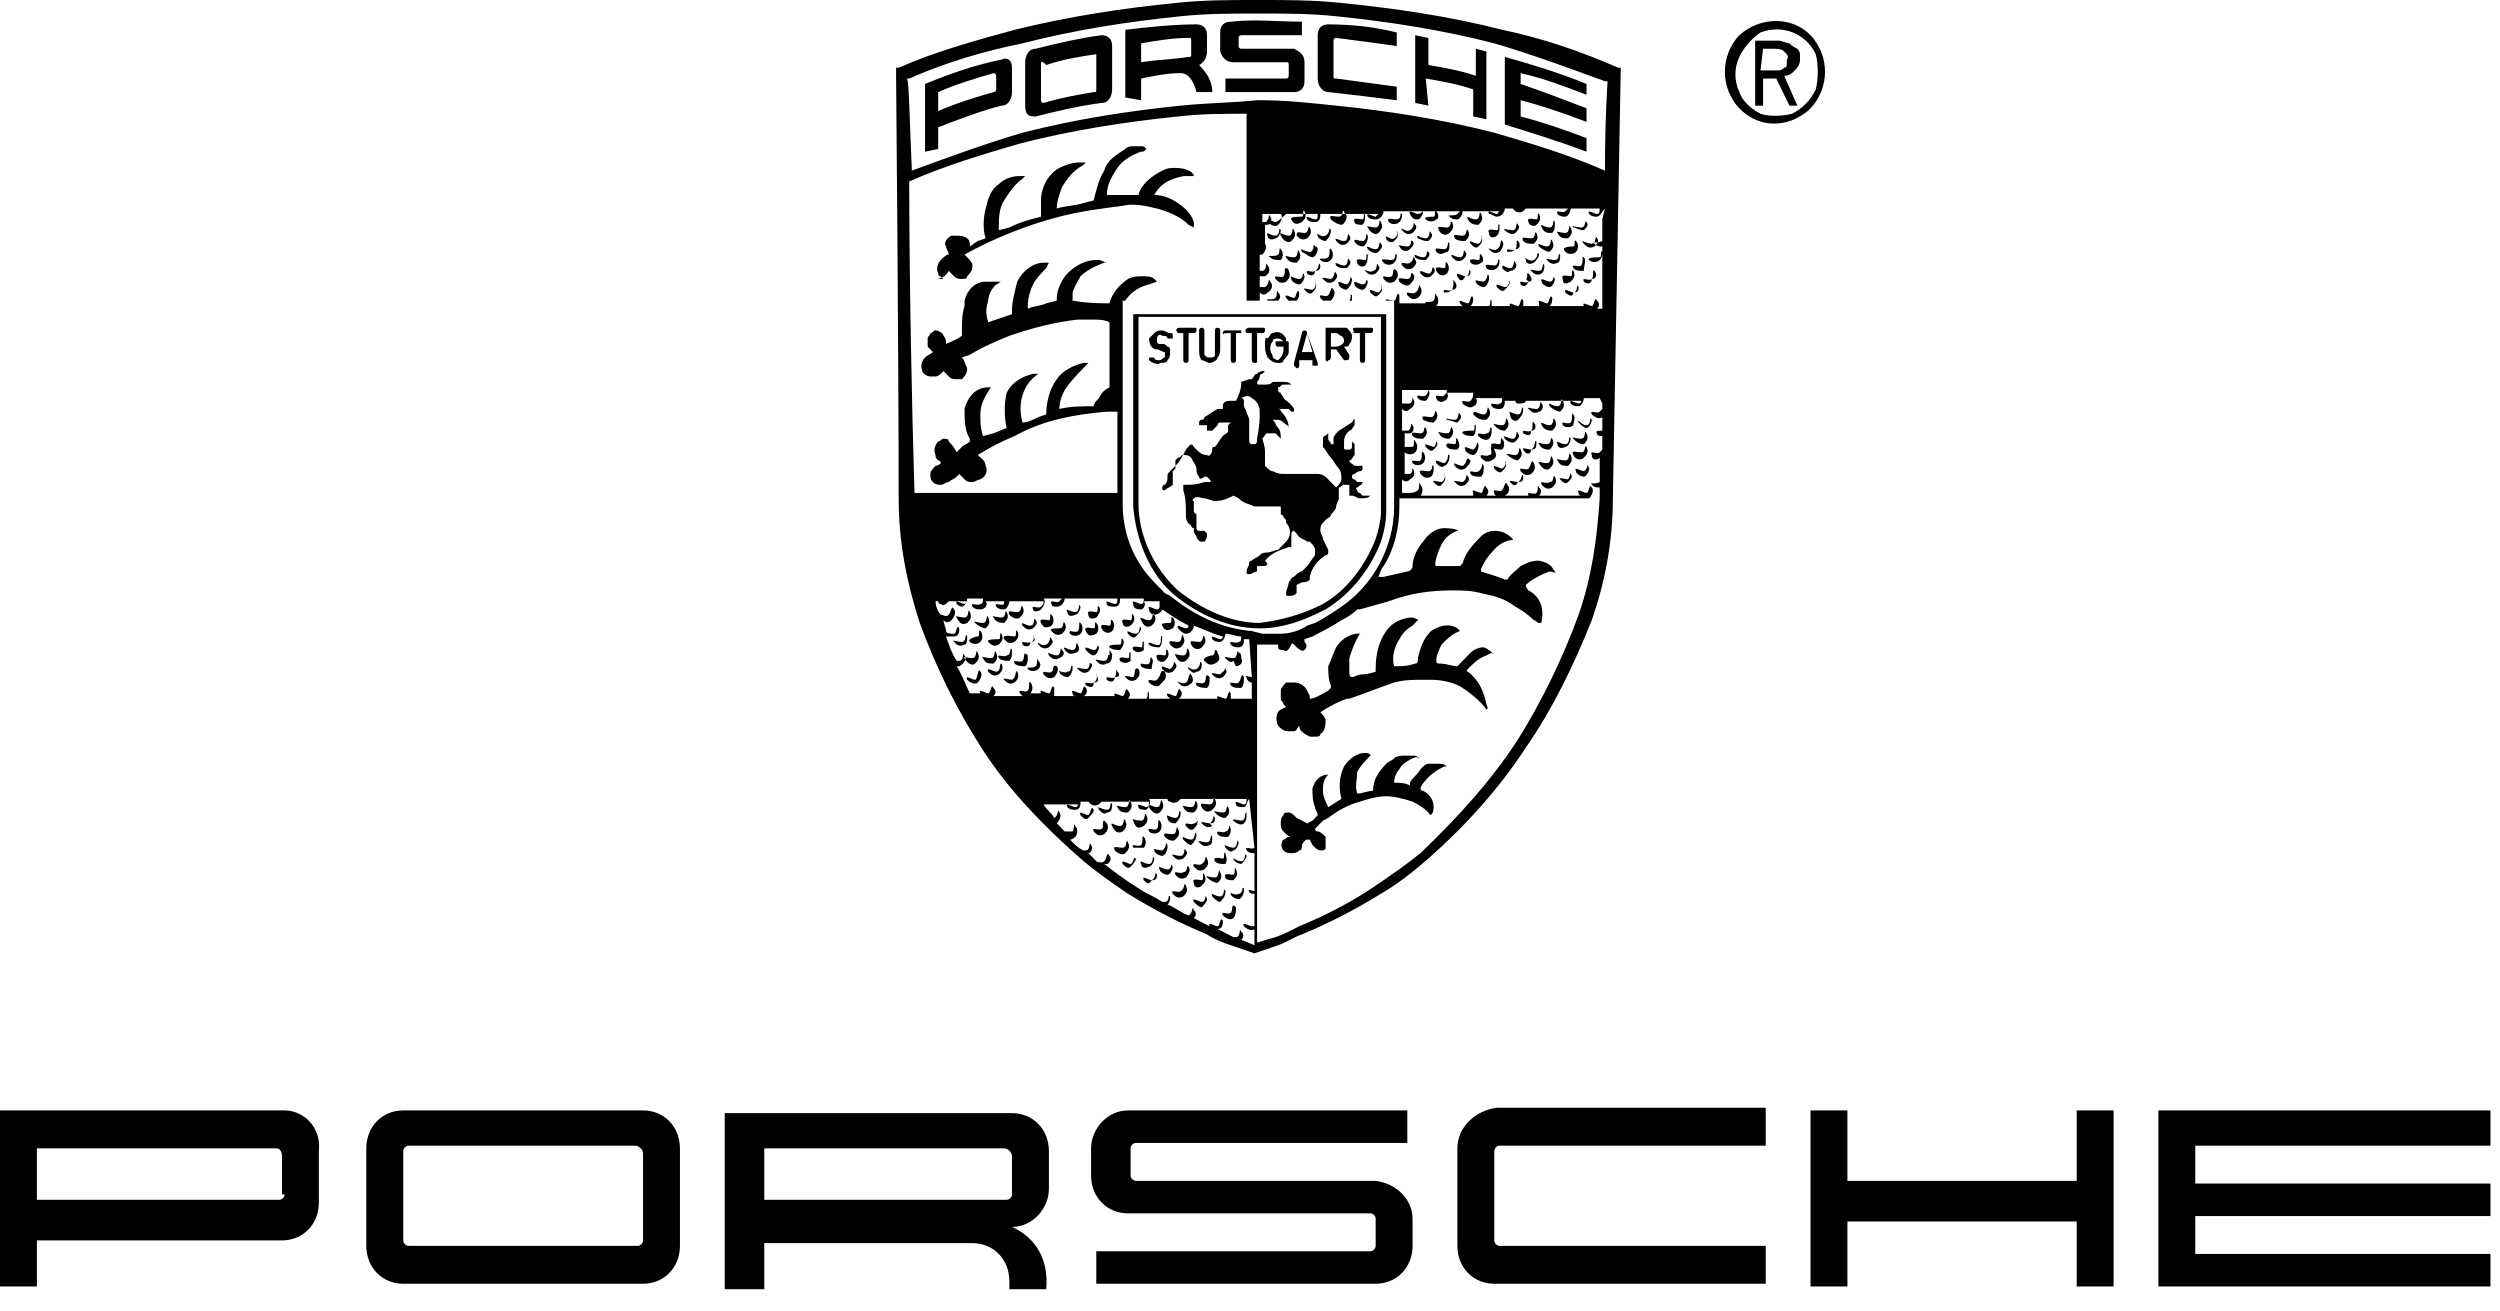 <svg width="82" height="43" viewBox="0 0 82 43" fill="none" xmlns="http://www.w3.org/2000/svg">
<path d="M81.687 37.488V36.422H70.795V42.196H81.687V41.13H72.005V39.886H81.687V38.82H72.005V37.577H81.687V37.488ZM68.116 38.732H60.595V36.422H59.385V42.196H60.595V40.064H68.116V42.196H69.326V36.422H68.116V38.732ZM47.802 37.666V40.864C47.802 41.574 48.321 42.107 49.012 42.107H57.916V40.864H49.185C49.099 40.864 49.012 40.775 49.012 40.686V37.754C49.012 37.666 49.099 37.577 49.185 37.577H57.916V36.333H49.099C48.407 36.422 47.802 36.955 47.802 37.666ZM45.122 38.732H37.256C37.17 38.732 37.083 38.643 37.083 38.554V37.666C37.083 37.577 37.17 37.488 37.256 37.488H46.16V36.422H36.997C36.305 36.422 35.787 37.044 35.787 37.666V38.554C35.787 39.265 36.305 39.798 36.997 39.798H44.949C45.036 39.798 45.122 39.886 45.122 39.975V40.864C45.122 40.953 45.036 41.041 44.949 41.041H35.959V42.107H45.122C45.814 42.107 46.332 41.574 46.332 40.864V39.975C46.332 39.353 45.814 38.82 45.122 38.732ZM33.193 40.242C33.885 40.242 34.404 39.62 34.404 38.998V37.754C34.404 37.044 33.885 36.511 33.193 36.511H23.771V42.285H25.068V40.775H31.897C32.588 40.775 33.107 41.308 33.107 42.019V42.285H34.317C34.404 41.308 33.971 40.597 33.193 40.242ZM33.193 39.176C33.193 39.265 33.107 39.353 33.02 39.353H25.068V37.666H32.934C33.02 37.666 33.193 37.754 33.193 37.932V39.176ZM21.092 36.422H13.226C12.534 36.422 12.015 36.955 12.015 37.666V40.864C12.015 41.574 12.534 42.107 13.226 42.107H21.092C21.783 42.107 22.302 41.574 22.302 40.864V37.666C22.302 36.955 21.783 36.422 21.092 36.422ZM21.092 40.686C21.092 40.775 21.005 40.864 20.919 40.864H13.398C13.312 40.864 13.226 40.775 13.226 40.686V37.754C13.226 37.666 13.312 37.577 13.398 37.577H20.832C20.919 37.577 21.092 37.666 21.092 37.843V40.686ZM9.336 36.422H0V42.196H1.21V40.686H9.249C9.941 40.686 10.459 40.153 10.459 39.442V37.754C10.546 36.955 9.941 36.422 9.336 36.422ZM9.336 39.176C9.336 39.265 9.249 39.353 9.163 39.353H1.21V37.666H9.076C9.163 37.666 9.249 37.754 9.249 37.932V39.176H9.336ZM32.156 22.031C32.242 22.12 32.156 22.297 32.07 22.386C31.983 22.475 31.81 22.386 31.724 22.297C31.637 22.12 31.897 22.297 31.983 22.297C32.07 22.297 32.07 21.853 32.156 22.031ZM31.983 21.764C32.07 21.675 32.156 21.587 32.07 21.409C31.983 21.231 32.07 21.587 31.897 21.587C31.724 21.587 31.551 21.498 31.637 21.587C31.724 21.764 31.897 21.853 31.983 21.764ZM31.724 20.876C31.637 20.698 31.724 21.054 31.551 21.054C31.378 21.054 31.205 20.965 31.292 21.054C31.378 21.142 31.465 21.231 31.637 21.142C31.724 21.142 31.724 20.965 31.724 20.876ZM31.724 20.432C31.81 20.343 31.897 20.254 31.81 20.076C31.724 19.899 31.81 20.254 31.637 20.254C31.465 20.254 31.292 20.165 31.378 20.254C31.465 20.432 31.551 20.521 31.724 20.432ZM31.81 21.054C31.897 21.142 32.07 21.142 32.156 21.054C32.242 20.965 32.242 20.787 32.156 20.698C32.07 20.61 32.156 20.876 32.07 20.876C31.983 20.876 31.724 20.965 31.81 21.054ZM32.329 20.61C32.415 20.521 32.502 20.432 32.415 20.254C32.329 20.076 32.415 20.432 32.242 20.432C32.07 20.432 31.897 20.343 31.983 20.432C32.07 20.521 32.242 20.61 32.329 20.61ZM32.415 21.054C32.502 21.142 32.588 21.231 32.761 21.142C32.848 21.054 32.934 20.965 32.848 20.787C32.761 20.698 32.848 20.965 32.761 20.965C32.675 20.965 32.329 20.965 32.415 21.054ZM32.588 21.764C32.675 21.675 32.761 21.587 32.675 21.409C32.588 21.231 32.675 21.587 32.502 21.587C32.329 21.587 32.156 21.498 32.242 21.587C32.329 21.764 32.415 21.764 32.588 21.764ZM32.675 22.031C32.588 22.031 32.329 21.853 32.415 22.031C32.502 22.12 32.588 22.209 32.761 22.12C32.848 22.031 32.934 21.942 32.848 21.764C32.761 21.764 32.848 22.031 32.675 22.031ZM33.193 22.297C33.107 22.297 32.848 22.209 32.934 22.297C33.02 22.386 33.107 22.475 33.28 22.386C33.366 22.297 33.453 22.209 33.366 22.031C33.28 21.942 33.366 22.209 33.193 22.297ZM33.02 21.498C32.934 21.587 32.675 21.409 32.761 21.587C32.848 21.675 33.02 21.675 33.107 21.675C33.193 21.587 33.193 21.498 33.193 21.32C33.107 21.142 33.193 21.498 33.02 21.498ZM33.539 21.675C33.453 21.764 33.193 21.587 33.28 21.764C33.366 21.853 33.539 21.853 33.626 21.853C33.712 21.764 33.712 21.675 33.712 21.498C33.539 21.32 33.626 21.587 33.539 21.675ZM33.971 21.853C33.885 21.942 33.626 21.853 33.712 21.942C33.798 22.031 33.971 22.031 34.058 21.942C34.144 21.853 34.144 21.764 34.058 21.675C33.971 21.498 34.058 21.764 33.971 21.853ZM32.934 20.432C33.02 20.343 33.107 20.254 33.02 20.076C32.934 19.988 33.02 20.254 32.848 20.254C32.675 20.254 32.502 20.165 32.588 20.254C32.675 20.432 32.848 20.432 32.934 20.432ZM32.934 20.965C33.02 21.054 33.107 21.142 33.28 21.054C33.366 20.965 33.453 20.876 33.366 20.698C33.28 20.61 33.366 20.876 33.28 20.876C33.193 20.876 32.848 20.787 32.934 20.965ZM33.539 20.521C33.626 20.61 33.712 20.698 33.885 20.61C33.971 20.521 34.058 20.432 33.971 20.343C33.885 20.165 33.971 20.521 33.798 20.521C33.626 20.521 33.453 20.343 33.539 20.521ZM34.49 20.521C34.577 20.432 34.577 20.254 34.49 20.165C34.404 20.076 34.49 20.343 34.404 20.343C34.317 20.343 34.058 20.254 34.144 20.432C34.231 20.61 34.317 20.61 34.49 20.521ZM34.404 21.231C34.49 21.142 34.577 21.054 34.49 20.965C34.404 20.787 34.49 21.054 34.317 21.142C34.144 21.231 33.971 20.965 34.058 21.142C34.144 21.231 34.231 21.32 34.404 21.231C34.317 21.231 34.317 21.231 34.404 21.231ZM34.836 21.32C34.749 21.142 34.836 21.498 34.663 21.498C34.49 21.498 34.317 21.32 34.404 21.498C34.49 21.587 34.577 21.675 34.749 21.587C34.922 21.498 34.922 21.409 34.836 21.32ZM34.49 22.031C34.404 22.12 34.144 21.942 34.231 22.12C34.317 22.209 34.404 22.297 34.577 22.209C34.663 22.12 34.749 21.942 34.663 21.853C34.49 21.764 34.577 22.031 34.49 22.031ZM35.009 22.031C34.922 22.12 34.663 21.942 34.749 22.031C34.749 22.12 34.922 22.209 35.009 22.209C35.095 22.209 35.181 22.031 35.181 21.942V21.853C35.095 21.764 35.181 22.031 35.009 22.031ZM35.354 21.142C35.268 20.965 35.354 21.32 35.181 21.32C35.009 21.32 34.836 21.142 34.922 21.32C35.009 21.409 35.095 21.498 35.268 21.409C35.354 21.409 35.441 21.32 35.354 21.142ZM34.49 20.698C34.577 20.787 34.663 20.876 34.836 20.787C34.922 20.698 35.009 20.61 34.922 20.432C34.836 20.343 34.922 20.61 34.749 20.61C34.577 20.61 34.404 20.61 34.49 20.698ZM35.354 20.698C35.268 20.787 35.009 20.61 35.095 20.787C35.181 20.876 35.354 20.876 35.441 20.787C35.527 20.698 35.527 20.521 35.441 20.432C35.354 20.343 35.441 20.61 35.354 20.698ZM35.268 20.165C35.354 20.165 35.441 19.988 35.441 19.899C35.354 19.721 35.441 20.076 35.268 20.076C35.095 20.076 34.922 19.899 35.009 20.076C35.009 20.165 35.095 20.254 35.268 20.165ZM37.775 20.521C37.861 20.432 37.948 20.343 37.861 20.165C37.775 19.988 37.861 20.343 37.688 20.343C37.515 20.343 37.343 20.165 37.429 20.343C37.515 20.521 37.602 20.61 37.775 20.521ZM36.997 20.787C37.083 20.876 37.17 20.965 37.256 20.876C37.343 20.787 37.429 20.698 37.429 20.61C37.343 20.432 37.429 20.787 37.256 20.787C37.083 20.787 36.91 20.61 36.997 20.787ZM37.516 21.054C37.429 20.965 37.515 21.231 37.429 21.231C37.343 21.231 37.083 21.142 37.17 21.32C37.256 21.409 37.429 21.409 37.516 21.32C37.516 21.231 37.516 21.142 37.516 21.054ZM37.775 21.587C37.688 21.498 37.775 21.675 37.688 21.764C37.602 21.853 37.343 21.675 37.429 21.853C37.515 21.942 37.688 21.942 37.775 21.942C37.775 21.764 37.861 21.675 37.775 21.587ZM37.17 22.209C37.083 22.209 36.824 22.12 36.91 22.209C36.997 22.297 37.083 22.386 37.256 22.297C37.343 22.209 37.429 22.12 37.343 21.942C37.17 21.853 37.256 22.12 37.17 22.209ZM37.948 22.297C37.861 22.386 37.602 22.209 37.688 22.386C37.775 22.475 37.948 22.564 38.034 22.475C38.034 22.475 38.034 22.475 38.12 22.386C38.207 22.297 38.293 22.209 38.207 22.031C38.034 21.942 38.12 22.12 37.948 22.297ZM38.38 21.942C38.293 21.942 38.034 21.764 38.12 21.942C38.207 22.031 38.293 22.12 38.466 22.031C38.553 21.942 38.639 21.853 38.553 21.764C38.466 21.587 38.553 21.853 38.38 21.942ZM39.504 22.386C39.417 22.475 39.158 22.297 39.244 22.475C39.331 22.564 39.504 22.564 39.59 22.564C39.676 22.475 39.676 22.386 39.676 22.209C39.504 22.031 39.59 22.297 39.504 22.386ZM38.898 22.386C38.812 22.475 38.553 22.297 38.639 22.386C38.726 22.475 38.812 22.564 38.985 22.475C39.158 22.386 39.158 22.297 39.071 22.12C38.985 22.031 38.985 22.386 38.898 22.386ZM38.898 21.675C38.985 21.587 39.071 21.498 38.985 21.32C38.898 21.142 38.985 21.498 38.812 21.498C38.639 21.498 38.466 21.409 38.553 21.498C38.639 21.675 38.726 21.764 38.898 21.675ZM38.207 21.675C38.293 21.587 38.38 21.498 38.293 21.32C38.207 21.231 38.293 21.498 38.207 21.498C38.12 21.498 37.861 21.409 37.948 21.587C37.948 21.675 38.12 21.764 38.207 21.675ZM37.688 21.142C37.775 21.231 37.948 21.231 38.034 21.231C38.12 21.142 38.12 20.965 38.12 20.876C38.034 20.787 38.12 21.054 38.034 21.142C37.948 21.231 37.602 20.965 37.688 21.142ZM38.38 21.142C38.466 21.231 38.553 21.32 38.726 21.231C38.812 21.142 38.898 21.054 38.812 20.876C38.726 20.698 38.812 21.054 38.639 21.054C38.466 21.054 38.293 20.965 38.38 21.142ZM38.466 20.61C38.553 20.521 38.553 20.343 38.466 20.254C38.38 20.165 38.466 20.432 38.38 20.432C38.293 20.432 38.034 20.432 38.12 20.521C38.207 20.698 38.293 20.698 38.466 20.61ZM39.417 21.231C39.504 21.142 39.59 21.054 39.504 20.876C39.417 20.787 39.504 21.054 39.331 21.054C39.158 21.054 38.985 20.965 39.071 21.142C39.158 21.32 39.331 21.32 39.417 21.231ZM39.504 21.675C39.59 21.764 39.676 21.853 39.849 21.764C40.022 21.675 40.022 21.587 39.936 21.409C39.936 21.409 39.936 21.32 39.849 21.32C39.849 21.32 39.849 21.498 39.763 21.498C39.676 21.498 39.417 21.587 39.504 21.675ZM39.417 21.764C39.331 21.587 39.417 21.853 39.244 21.942C39.071 22.031 38.898 21.764 38.985 21.942C39.071 22.031 39.158 22.12 39.244 22.031C39.417 22.031 39.417 21.853 39.417 21.764ZM40.022 22.12C39.936 22.12 39.676 22.031 39.763 22.12C39.849 22.209 39.936 22.297 40.109 22.209C40.195 22.12 40.282 22.031 40.195 21.942C40.195 21.764 40.195 22.031 40.109 22.031L40.022 22.12ZM40.627 22.386C40.541 22.475 40.282 22.297 40.368 22.475C40.454 22.564 40.541 22.564 40.714 22.564C40.8 22.475 40.8 22.386 40.8 22.209C40.714 22.031 40.714 22.297 40.627 22.386ZM40.541 21.853C40.627 21.853 40.8 21.764 40.714 21.587C40.714 21.498 40.714 21.409 40.627 21.409C40.541 21.231 40.627 21.587 40.454 21.587C40.282 21.587 40.109 21.498 40.195 21.587C40.282 21.675 40.368 21.764 40.454 21.675L40.541 21.853ZM37.083 20.521C37.17 20.432 37.256 20.343 37.17 20.165C37.083 20.076 37.17 20.343 37.083 20.343C36.997 20.343 36.737 20.254 36.824 20.432C36.824 20.521 36.91 20.61 37.083 20.521ZM36.478 20.698C36.565 20.61 36.565 20.432 36.478 20.343C36.392 20.254 36.478 20.521 36.392 20.521C36.305 20.521 36.046 20.432 36.132 20.61C36.219 20.787 36.392 20.787 36.478 20.698ZM36.392 21.231C36.478 21.32 36.651 21.32 36.737 21.32C36.824 21.231 36.91 21.054 36.824 20.965C36.737 20.876 36.824 21.142 36.737 21.142C36.651 21.142 36.305 21.142 36.392 21.231ZM36.392 21.498C36.305 21.409 36.392 21.675 36.219 21.675C36.046 21.675 35.873 21.587 35.959 21.675C36.046 21.764 36.132 21.853 36.305 21.764C36.392 21.764 36.478 21.675 36.478 21.498C36.478 21.409 36.392 21.32 36.392 21.32V21.498ZM36.565 22.209C36.478 22.297 36.219 22.12 36.305 22.297C36.392 22.386 36.565 22.386 36.565 22.209C36.737 22.209 36.737 22.12 36.651 22.031C36.565 21.853 36.651 22.12 36.565 22.209ZM37.083 21.409C36.997 21.32 37.083 21.587 36.997 21.587C36.91 21.587 36.651 21.498 36.737 21.675C36.824 21.764 36.997 21.764 37.083 21.675C37.083 21.675 37.083 21.587 37.083 21.409ZM35.959 20.254C36.046 20.165 36.132 19.988 36.046 19.899C35.959 19.81 36.046 20.076 35.959 20.076C35.873 20.076 35.614 19.988 35.7 20.165C35.7 20.254 35.787 20.343 35.959 20.254ZM35.959 20.787C36.046 20.698 36.046 20.521 35.959 20.432C35.873 20.343 35.959 20.61 35.873 20.61C35.787 20.61 35.527 20.521 35.614 20.698C35.7 20.876 35.787 20.876 35.959 20.787ZM35.873 21.32C35.787 21.32 35.527 21.142 35.614 21.32C35.7 21.409 35.787 21.498 35.873 21.498C35.959 21.498 36.046 21.32 36.046 21.231C35.959 21.054 36.046 21.32 35.873 21.32ZM35.787 21.764C35.7 21.675 35.787 21.942 35.614 21.942C35.441 21.942 35.268 21.853 35.354 21.942C35.441 22.031 35.527 22.12 35.7 22.031C35.787 21.942 35.873 21.764 35.787 21.764ZM35.873 22.386C35.787 22.475 35.527 22.297 35.614 22.475C35.787 22.564 35.873 22.564 35.873 22.386C36.046 22.386 36.046 22.297 35.959 22.12C35.959 22.031 36.046 22.297 35.873 22.386ZM33.453 20.254C33.539 20.165 33.626 20.076 33.539 19.899C33.453 19.81 33.539 20.076 33.366 20.076C33.193 20.076 33.02 19.988 33.107 20.165C33.193 20.254 33.366 20.343 33.453 20.254ZM47.024 13.858C47.11 13.769 47.197 13.68 47.11 13.503C47.024 13.414 47.11 13.68 46.938 13.68C46.765 13.68 46.592 13.592 46.678 13.769C46.851 13.858 46.938 13.858 47.024 13.858ZM46.678 14.391C46.765 14.302 46.851 14.213 46.765 14.036C46.678 13.947 46.765 14.213 46.592 14.213C46.419 14.213 46.246 14.125 46.332 14.302C46.419 14.391 46.592 14.391 46.678 14.391ZM47.024 14.658C46.938 14.658 46.678 14.48 46.765 14.658C46.851 14.746 46.938 14.835 47.024 14.746C47.11 14.658 47.197 14.569 47.11 14.48C47.11 14.391 47.11 14.658 47.024 14.658ZM47.37 15.191C47.283 15.191 47.024 15.013 47.11 15.191C47.197 15.279 47.283 15.368 47.37 15.279C47.456 15.279 47.543 15.102 47.543 15.013C47.543 15.013 47.543 15.013 47.543 14.924C47.456 14.835 47.543 15.102 47.37 15.191ZM47.975 15.279C47.802 15.279 47.629 15.102 47.715 15.279C47.802 15.368 47.888 15.457 48.061 15.368C48.148 15.279 48.234 15.191 48.234 15.102C48.061 14.924 48.148 15.191 47.975 15.279ZM47.975 15.812C47.888 15.812 47.629 15.724 47.715 15.812C47.802 15.901 47.888 15.99 48.061 15.901C48.148 15.812 48.234 15.724 48.148 15.635C48.061 15.457 48.148 15.724 47.975 15.812ZM48.493 15.457C48.407 15.546 48.148 15.368 48.234 15.546C48.321 15.635 48.407 15.635 48.58 15.635C48.666 15.546 48.666 15.457 48.666 15.279C48.58 15.102 48.666 15.368 48.493 15.457ZM47.802 14.391C47.715 14.302 47.802 14.569 47.715 14.569C47.629 14.569 47.37 14.48 47.456 14.658C47.543 14.746 47.629 14.746 47.802 14.746C47.888 14.658 47.888 14.569 47.802 14.391ZM47.543 14.391C47.629 14.302 47.715 14.213 47.629 14.036C47.543 13.947 47.629 14.213 47.456 14.213C47.283 14.213 47.11 14.125 47.197 14.213C47.283 14.391 47.456 14.391 47.543 14.391ZM47.802 13.858C47.888 13.769 47.975 13.68 47.888 13.592C47.802 13.414 47.888 13.769 47.715 13.769C47.543 13.769 47.37 13.68 47.456 13.769C47.543 13.769 47.715 13.858 47.802 13.858C47.802 13.769 47.802 13.769 47.802 13.858ZM47.975 14.213C48.061 14.302 48.234 14.302 48.321 14.302C48.407 14.213 48.407 14.125 48.407 13.947C48.321 13.858 48.407 14.125 48.321 14.125C48.234 14.125 47.888 14.125 47.975 14.213ZM48.321 14.746C48.234 14.746 47.975 14.569 48.061 14.746C48.061 14.835 48.234 14.924 48.321 14.924C48.407 14.924 48.493 14.746 48.493 14.658V14.569C48.407 14.391 48.493 14.658 48.321 14.746ZM48.839 14.924C48.753 15.013 48.493 14.835 48.58 15.013C48.666 15.102 48.753 15.191 48.926 15.102C49.099 15.013 49.099 14.924 49.012 14.746C49.012 14.746 49.012 14.658 48.926 14.658C48.839 14.658 49.012 14.924 48.839 14.924ZM48.753 13.769C48.839 13.68 48.926 13.592 48.839 13.414C48.753 13.236 48.839 13.592 48.666 13.592C48.493 13.592 48.321 13.414 48.321 13.592C48.493 13.769 48.58 13.769 48.753 13.769C48.666 13.769 48.666 13.769 48.753 13.769ZM48.753 14.213C48.666 14.302 48.407 14.125 48.493 14.302C48.58 14.391 48.753 14.48 48.839 14.391C48.926 14.302 48.926 14.213 48.926 14.036C48.839 13.947 48.926 14.213 48.753 14.213ZM49.271 14.746C49.358 14.658 49.358 14.48 49.271 14.391C49.185 14.302 49.271 14.569 49.185 14.569C49.099 14.569 48.839 14.48 48.926 14.658C49.012 14.746 49.185 14.746 49.271 14.746ZM49.271 15.368C49.185 15.368 48.926 15.191 49.012 15.368C49.099 15.457 49.185 15.546 49.271 15.457C49.358 15.368 49.444 15.279 49.358 15.191C49.358 15.013 49.444 15.279 49.271 15.368ZM49.79 15.812C49.704 15.812 49.444 15.724 49.531 15.812C49.617 15.901 49.704 15.99 49.79 15.812C49.963 15.812 49.963 15.724 49.963 15.635C49.877 15.457 49.963 15.724 49.79 15.812ZM50.136 15.368C50.049 15.457 49.79 15.279 49.877 15.457C49.963 15.546 50.049 15.635 50.222 15.546C50.309 15.457 50.395 15.368 50.309 15.191C50.222 15.013 50.222 15.279 50.136 15.368ZM49.79 15.102C49.877 15.013 49.963 14.924 49.877 14.746C49.79 14.569 49.877 14.924 49.704 14.924C49.531 14.924 49.358 14.835 49.444 14.924C49.531 15.013 49.704 15.102 49.79 15.102C49.79 15.013 49.79 15.013 49.79 15.102ZM49.704 14.48C49.79 14.391 49.877 14.302 49.79 14.213C49.704 14.036 49.79 14.391 49.617 14.391C49.444 14.391 49.271 14.213 49.358 14.391C49.444 14.48 49.617 14.569 49.704 14.48ZM49.358 14.125C49.444 14.036 49.531 13.947 49.444 13.769C49.358 13.592 49.444 13.947 49.271 13.947C49.099 13.947 48.926 13.858 49.012 13.947C49.099 14.036 49.185 14.125 49.358 14.125C49.358 14.036 49.358 14.036 49.358 14.125ZM49.79 13.769C49.877 13.68 49.963 13.592 49.963 13.414C49.877 13.236 49.963 13.592 49.79 13.592C49.617 13.592 49.444 13.414 49.531 13.592C49.531 13.769 49.704 13.858 49.79 13.769ZM50.222 14.125C50.136 14.213 49.877 14.036 49.963 14.213C50.136 14.302 50.222 14.302 50.222 14.125C50.395 14.125 50.395 13.947 50.309 13.858C50.222 13.769 50.309 14.036 50.222 14.125ZM50.222 14.746C50.136 14.746 49.877 14.658 49.963 14.746C50.049 14.924 50.222 14.924 50.222 14.746C50.395 14.746 50.395 14.658 50.395 14.48C50.309 14.391 50.395 14.658 50.222 14.746ZM50.568 13.236C50.482 13.059 50.568 13.414 50.395 13.414C50.222 13.414 50.049 13.325 50.136 13.414C50.222 13.503 50.309 13.592 50.482 13.503C50.568 13.503 50.654 13.325 50.568 13.236ZM50.914 14.125C51 14.036 51.087 13.947 51 13.769C50.914 13.592 51 13.947 50.827 13.947C50.654 13.947 50.482 13.769 50.568 13.947C50.654 14.125 50.827 14.125 50.914 14.125ZM50.827 14.746C50.914 14.658 51 14.569 50.914 14.391C50.827 14.302 50.914 14.569 50.741 14.569C50.568 14.569 50.395 14.48 50.482 14.569C50.568 14.746 50.741 14.746 50.827 14.746C50.827 14.658 50.827 14.658 50.827 14.746ZM50.827 15.368C50.914 15.279 51 15.191 50.914 15.013C50.827 14.835 50.914 15.191 50.741 15.191C50.568 15.191 50.395 15.102 50.482 15.191C50.568 15.368 50.741 15.457 50.827 15.368ZM50.827 15.812C50.741 15.901 50.482 15.724 50.568 15.901C50.654 15.99 50.741 16.079 50.914 15.99C51 15.901 51.087 15.812 51 15.635C50.914 15.546 51 15.812 50.827 15.812ZM51.173 13.503C51.26 13.414 51.346 13.325 51.26 13.147C51.173 12.97 51.26 13.325 51.087 13.325C50.914 13.325 50.741 13.147 50.827 13.325C50.914 13.414 51.087 13.503 51.173 13.503C51.173 13.414 51.173 13.414 51.173 13.503ZM51.778 13.858C51.865 13.947 51.951 14.036 52.038 14.036C52.124 14.036 52.21 13.858 52.21 13.769C52.124 13.592 52.21 13.947 52.038 13.947C51.865 13.947 51.692 13.68 51.778 13.858ZM51.605 13.592C51.519 13.503 51.605 13.769 51.519 13.858C51.432 13.947 51.173 13.769 51.26 13.947C51.346 14.036 51.519 14.036 51.605 13.947C51.605 13.858 51.692 13.68 51.605 13.592C51.519 13.592 51.519 13.592 51.605 13.592ZM51.346 14.658C51.432 14.658 51.519 14.48 51.519 14.391C51.432 14.213 51.519 14.569 51.346 14.569C51.173 14.569 51 14.391 51.087 14.569C51.087 14.658 51.173 14.746 51.346 14.658ZM51.951 14.569C52.038 14.48 52.124 14.391 52.038 14.213C51.951 14.036 52.038 14.391 51.865 14.391C51.692 14.391 51.519 14.302 51.605 14.391C51.692 14.48 51.778 14.569 51.951 14.569C51.951 14.48 51.951 14.48 51.951 14.569ZM51.432 15.279C51.519 15.191 51.605 15.102 51.519 14.924C51.432 14.746 51.519 15.102 51.346 15.102C51.173 15.102 51 15.013 51.087 15.102C51.173 15.279 51.26 15.279 51.432 15.279ZM51.432 15.724C51.346 15.724 51.087 15.635 51.173 15.724C51.26 15.812 51.346 15.901 51.432 15.812C51.519 15.724 51.605 15.635 51.519 15.546C51.519 15.368 51.519 15.635 51.432 15.724ZM51.951 15.457C51.865 15.457 51.605 15.279 51.692 15.457C51.692 15.546 51.865 15.635 51.951 15.635C52.038 15.635 52.124 15.457 52.124 15.368C52.038 15.102 52.124 15.368 51.951 15.457ZM51.951 15.013C52.038 14.924 52.124 14.835 52.038 14.658C51.951 14.569 52.038 14.835 51.865 14.835C51.692 14.835 51.519 14.746 51.605 14.924C51.692 15.102 51.865 15.102 51.951 15.013ZM46.678 14.835C46.592 14.746 46.678 15.013 46.592 15.102C46.505 15.191 46.246 15.013 46.332 15.191C46.419 15.279 46.592 15.279 46.678 15.191C46.765 15.102 46.765 14.924 46.678 14.835ZM47.024 15.279C46.938 15.191 47.024 15.457 46.851 15.457C46.678 15.457 46.505 15.368 46.592 15.546C46.678 15.635 46.765 15.724 46.938 15.635C47.024 15.546 47.024 15.457 47.024 15.279ZM47.283 15.812C47.197 15.812 46.938 15.724 47.024 15.812C47.11 15.901 47.197 15.99 47.283 15.901C47.37 15.812 47.456 15.724 47.37 15.546C47.37 15.457 47.456 15.724 47.283 15.812ZM41.837 7.817C41.924 7.817 42.01 7.64 42.01 7.551C41.924 7.373 42.01 7.729 41.837 7.729C41.665 7.729 41.492 7.551 41.578 7.729C41.578 7.817 41.665 7.906 41.837 7.817ZM42.702 7.284C42.788 7.196 42.875 7.107 42.788 6.929C42.702 6.84 42.788 7.107 42.702 7.107C42.615 7.107 42.27 7.107 42.356 7.196C42.443 7.373 42.529 7.373 42.702 7.284ZM42.529 7.729C42.615 7.817 42.702 7.906 42.875 7.817C42.961 7.729 43.048 7.64 42.961 7.462C42.875 7.373 42.961 7.64 42.788 7.64C42.615 7.64 42.529 7.551 42.529 7.729ZM47.11 6.929C47.024 6.84 47.11 7.107 47.024 7.107C46.938 7.107 46.678 7.107 46.765 7.196C46.851 7.284 47.024 7.284 47.11 7.196C47.197 7.196 47.197 7.018 47.11 6.929ZM47.543 7.64C47.629 7.551 47.715 7.462 47.629 7.284C47.543 7.196 47.629 7.462 47.456 7.462C47.283 7.462 47.11 7.373 47.197 7.551C47.283 7.729 47.456 7.729 47.543 7.64ZM47.456 8.262C47.543 8.262 47.543 8.084 47.543 7.995C47.456 7.817 47.543 8.173 47.37 8.173C47.197 8.173 47.024 8.084 47.11 8.262C47.197 8.35 47.283 8.35 47.456 8.262ZM47.456 8.972C47.543 8.883 47.543 8.706 47.456 8.617C47.37 8.528 47.456 8.795 47.37 8.795C47.283 8.795 47.024 8.706 47.11 8.883C47.197 9.061 47.37 9.061 47.456 8.972ZM47.629 9.505C47.543 9.594 47.283 9.416 47.37 9.594C47.456 9.594 47.543 9.594 47.629 9.505C47.802 9.505 47.802 9.328 47.715 9.239C47.629 9.061 47.715 9.328 47.629 9.505ZM51.951 7.551C52.038 7.462 52.124 7.373 52.038 7.284C51.951 7.196 52.038 7.462 51.865 7.462C51.692 7.462 51.519 7.373 51.605 7.462C51.692 7.462 51.778 7.551 51.951 7.551ZM51.951 7.995C52.038 8.084 52.124 8.173 52.297 8.084C52.383 7.995 52.47 7.906 52.383 7.817C52.297 7.64 52.383 7.995 52.21 7.995C52.038 7.995 51.778 7.817 51.951 7.995ZM52.124 8.528C52.21 8.617 52.383 8.617 52.47 8.528C52.556 8.439 52.556 8.35 52.556 8.262C52.47 8.173 52.556 8.439 52.47 8.439C52.383 8.439 52.038 8.439 52.124 8.528ZM51.346 8.262C51.432 8.35 51.605 8.35 51.692 8.262C51.778 8.173 51.778 7.995 51.692 7.906C51.605 7.817 51.692 8.084 51.605 8.084C51.519 8.084 51.173 8.084 51.346 8.262ZM51.951 8.439C51.865 8.35 51.951 8.617 51.865 8.706C51.778 8.795 51.519 8.617 51.605 8.795C51.692 8.883 51.778 8.883 51.951 8.883C51.951 8.706 52.038 8.528 51.951 8.439ZM52.21 9.15C52.124 9.239 51.865 9.061 51.951 9.239C52.038 9.328 52.21 9.328 52.21 9.15C52.383 9.15 52.383 8.972 52.297 8.883C52.21 8.795 52.297 9.061 52.21 9.15ZM50.914 7.64C51 7.551 51 7.462 51 7.284C50.914 7.107 51 7.462 50.827 7.462C50.654 7.462 50.482 7.284 50.568 7.462C50.654 7.64 50.741 7.64 50.914 7.64ZM51.432 7.817C51.519 7.729 51.605 7.64 51.519 7.462C51.432 7.284 51.519 7.64 51.346 7.64C51.173 7.64 51 7.551 51.087 7.64C51.173 7.817 51.26 7.817 51.432 7.817ZM50.827 8.262C50.914 8.173 51 8.084 50.914 7.906C50.827 7.729 50.914 8.084 50.741 8.084C50.568 8.084 50.395 7.906 50.482 8.084C50.568 8.173 50.741 8.262 50.827 8.262ZM50.654 8.706C50.568 8.528 50.654 8.883 50.482 8.883C50.309 8.883 50.136 8.795 50.222 8.883C50.309 8.972 50.395 9.061 50.568 8.972C50.654 8.883 50.654 8.795 50.654 8.706ZM51.173 8.35C51.087 8.262 51.173 8.528 51 8.528C50.827 8.528 50.654 8.439 50.741 8.528C50.827 8.617 50.914 8.706 51.087 8.617C51.173 8.617 51.173 8.439 51.173 8.35ZM50.827 9.239C50.741 9.239 50.482 9.061 50.568 9.239C50.568 9.328 50.741 9.416 50.827 9.416C50.914 9.416 51 9.239 51 9.15C50.914 8.972 51 9.239 50.827 9.239ZM51.519 9.239C51.605 9.15 51.692 9.061 51.605 8.883C51.519 8.795 51.605 9.061 51.519 9.061C51.432 9.061 51.173 8.972 51.26 9.15C51.26 9.328 51.346 9.328 51.519 9.239ZM51.605 9.594C51.519 9.594 51.26 9.416 51.346 9.594C51.432 9.683 51.605 9.772 51.605 9.594C51.778 9.594 51.778 9.505 51.778 9.416C51.692 9.239 51.778 9.594 51.605 9.594ZM50.395 7.373C50.482 7.284 50.568 7.196 50.482 7.018C50.395 6.929 50.482 7.196 50.395 7.196C50.309 7.196 50.049 7.107 50.136 7.284C50.136 7.373 50.309 7.462 50.395 7.373ZM50.309 7.995C50.395 7.906 50.482 7.817 50.395 7.64C50.309 7.551 50.395 7.817 50.222 7.817C50.049 7.817 49.877 7.729 49.963 7.906C50.049 7.995 50.136 7.995 50.309 7.995ZM50.309 8.617C50.395 8.528 50.482 8.439 50.482 8.35C50.395 8.173 50.482 8.439 50.309 8.528C50.136 8.617 49.963 8.35 50.049 8.528C50.049 8.617 50.136 8.706 50.309 8.617ZM50.136 9.239C50.049 9.328 49.79 9.15 49.877 9.328C49.963 9.416 50.049 9.416 50.136 9.239C50.309 9.239 50.222 9.061 50.136 8.972C50.049 8.883 50.136 9.15 50.049 9.15L50.136 9.239ZM49.099 7.729C49.185 7.64 49.185 7.551 49.185 7.373C49.099 7.284 49.185 7.551 49.099 7.551C49.012 7.551 48.753 7.462 48.839 7.64C48.839 7.817 49.012 7.817 49.099 7.729ZM49.704 7.64C49.79 7.551 49.877 7.462 49.79 7.373C49.704 7.196 49.79 7.551 49.617 7.551C49.444 7.551 49.271 7.462 49.358 7.551C49.444 7.64 49.617 7.729 49.704 7.64ZM49.099 8.173C49.012 8.262 48.753 8.084 48.839 8.173C48.926 8.262 49.012 8.35 49.185 8.262C49.271 8.173 49.358 7.995 49.271 7.906C49.185 7.817 49.271 8.084 49.099 8.173ZM49.704 8.173C49.617 8.262 49.358 8.084 49.444 8.262C49.531 8.262 49.617 8.262 49.704 8.173C49.877 8.173 49.877 7.995 49.79 7.906C49.704 7.817 49.79 8.084 49.704 8.173ZM49.185 8.528C49.099 8.439 49.185 8.706 49.012 8.706C48.839 8.706 48.666 8.617 48.753 8.795C48.839 8.883 49.012 8.883 49.099 8.795C49.185 8.706 49.185 8.617 49.185 8.528ZM49.704 8.617C49.617 8.439 49.704 8.795 49.531 8.795C49.358 8.795 49.271 8.617 49.271 8.795C49.358 8.883 49.444 8.972 49.531 8.883C49.704 8.883 49.79 8.706 49.704 8.617ZM49.358 9.416C49.271 9.416 49.012 9.239 49.099 9.416C49.185 9.505 49.271 9.594 49.358 9.505C49.444 9.416 49.531 9.328 49.531 9.239C49.531 9.061 49.531 9.416 49.358 9.416ZM48.493 7.373C48.58 7.284 48.666 7.196 48.58 7.018C48.493 6.84 48.58 7.196 48.407 7.196C48.234 7.196 48.061 7.018 48.148 7.196C48.234 7.373 48.407 7.373 48.493 7.373ZM48.493 7.995C48.321 7.995 48.148 7.817 48.234 7.995C48.321 8.084 48.407 8.173 48.493 8.084C48.58 7.995 48.666 7.906 48.58 7.729C48.58 7.64 48.666 7.906 48.493 7.995ZM48.58 8.35C48.493 8.262 48.58 8.528 48.493 8.528C48.407 8.528 48.148 8.439 48.234 8.617C48.321 8.706 48.493 8.706 48.58 8.617C48.666 8.617 48.666 8.439 48.58 8.35ZM48.666 9.239C48.58 9.239 48.321 9.15 48.407 9.239C48.407 9.328 48.58 9.416 48.666 9.416C48.753 9.416 48.839 9.239 48.839 9.15V9.061C48.753 8.883 48.839 9.15 48.666 9.239ZM48.061 7.906C48.148 7.817 48.234 7.729 48.148 7.551C48.061 7.462 48.148 7.729 47.975 7.729C47.802 7.729 47.629 7.64 47.715 7.817C47.802 7.906 47.975 7.906 48.061 7.906ZM47.629 8.439C47.715 8.528 47.802 8.617 47.975 8.528C48.061 8.439 48.148 8.35 48.061 8.262C47.975 8.084 48.061 8.439 47.888 8.439C47.715 8.439 47.543 8.262 47.629 8.439ZM48.061 9.061C47.975 9.061 47.715 8.883 47.802 9.061C47.888 9.239 47.975 9.239 48.061 9.061C48.234 9.061 48.234 8.972 48.234 8.883C48.148 8.795 48.234 9.061 48.061 9.061ZM46.851 7.906C46.938 7.817 47.024 7.729 46.938 7.64C46.851 7.462 46.938 7.817 46.765 7.817C46.592 7.817 46.419 7.64 46.505 7.817C46.678 7.906 46.765 7.906 46.851 7.906ZM46.765 8.528C46.851 8.439 46.938 8.35 46.851 8.262C46.765 8.173 46.851 8.439 46.678 8.439C46.505 8.439 46.332 8.262 46.419 8.439C46.505 8.528 46.678 8.528 46.765 8.528ZM46.851 8.972C46.765 8.972 46.505 8.795 46.592 8.972C46.678 9.061 46.765 9.15 46.938 9.061C47.024 8.972 47.11 8.883 47.024 8.795C46.938 8.706 47.024 8.972 46.851 8.972ZM45.987 7.551C46.073 7.64 46.16 7.729 46.332 7.64C46.419 7.551 46.505 7.462 46.419 7.373C46.332 7.196 46.419 7.462 46.246 7.551C46.073 7.64 45.9 7.373 45.987 7.551ZM46.246 8.173C46.332 8.084 46.419 7.995 46.332 7.906C46.246 7.817 46.332 8.084 46.16 8.084C45.987 8.084 45.814 7.995 45.9 8.084C45.987 8.262 46.16 8.262 46.246 8.173ZM46.246 8.617C46.16 8.706 45.9 8.528 45.987 8.706C46.073 8.795 46.16 8.883 46.332 8.795C46.419 8.706 46.505 8.617 46.419 8.528C46.332 8.262 46.419 8.528 46.246 8.617ZM46.332 8.972C46.246 8.883 46.332 9.15 46.16 9.15C45.987 9.15 45.814 9.061 45.9 9.239C45.987 9.328 46.16 9.416 46.246 9.328C46.419 9.15 46.419 9.061 46.332 8.972ZM46.419 9.594C46.332 9.683 46.073 9.505 46.16 9.683C46.246 9.772 46.332 9.861 46.505 9.772C46.592 9.683 46.678 9.594 46.592 9.416C46.505 9.239 46.592 9.505 46.419 9.594ZM45.987 7.018C45.9 6.929 45.987 7.196 45.814 7.196C45.641 7.196 45.468 7.107 45.554 7.284C45.641 7.373 45.814 7.373 45.9 7.284C45.987 7.196 45.987 7.107 45.987 7.018ZM45.727 7.817C45.641 7.906 45.382 7.64 45.468 7.817C45.468 7.906 45.641 7.995 45.727 7.906C45.814 7.817 45.9 7.729 45.814 7.64C45.814 7.462 45.9 7.729 45.727 7.817ZM45.382 8.617C45.468 8.706 45.641 8.706 45.727 8.617C45.814 8.528 45.814 8.439 45.814 8.35C45.727 8.262 45.814 8.528 45.641 8.528C45.468 8.528 45.209 8.439 45.382 8.617ZM45.641 9.061C45.554 9.15 45.295 8.972 45.382 9.15C45.468 9.239 45.554 9.328 45.727 9.239C45.814 9.15 45.9 9.061 45.814 8.883C45.641 8.706 45.727 9.061 45.641 9.061ZM45.209 7.64C45.295 7.551 45.382 7.462 45.295 7.284C45.209 7.107 45.295 7.462 45.122 7.462C44.949 7.462 44.776 7.373 44.863 7.462C44.949 7.64 45.122 7.729 45.209 7.64ZM45.209 8.262C45.295 8.173 45.382 8.084 45.295 7.995C45.209 7.817 45.295 8.173 45.122 8.173C44.949 8.173 44.776 7.995 44.863 8.173C44.949 8.262 45.122 8.35 45.209 8.262ZM45.036 8.883C44.949 8.972 44.69 8.795 44.776 8.883C44.863 8.972 44.949 9.061 45.122 8.972C45.209 8.883 45.295 8.795 45.209 8.706C45.122 8.528 45.209 8.883 45.036 8.883ZM45.209 9.594C45.122 9.594 44.863 9.416 44.949 9.594C45.036 9.683 45.122 9.772 45.209 9.683C45.295 9.594 45.382 9.505 45.295 9.416C45.295 9.239 45.382 9.505 45.209 9.594ZM44.69 7.906C44.604 7.906 44.344 7.817 44.431 7.906C44.431 7.995 44.604 8.084 44.69 8.084C44.776 8.084 44.863 7.906 44.863 7.817V7.729C44.776 7.551 44.863 7.906 44.69 7.906ZM44.776 8.706C44.863 8.617 44.863 8.439 44.863 8.35C44.776 8.262 44.863 8.528 44.776 8.528C44.69 8.528 44.431 8.439 44.517 8.617C44.517 8.706 44.69 8.795 44.776 8.706ZM44.69 9.328C44.604 9.328 44.344 9.15 44.431 9.328C44.431 9.416 44.604 9.505 44.69 9.505C44.776 9.505 44.863 9.328 44.863 9.239C44.776 9.061 44.863 9.328 44.69 9.328ZM44.69 7.373C44.776 7.284 44.776 7.196 44.776 7.018C44.69 6.929 44.776 7.196 44.69 7.196C44.604 7.196 44.344 7.107 44.431 7.284C44.431 7.373 44.604 7.373 44.69 7.373ZM43.826 7.906C43.912 7.995 43.998 8.084 44.171 7.995C44.258 7.906 44.344 7.817 44.258 7.729C44.171 7.551 44.258 7.906 44.085 7.906C43.912 7.906 43.739 7.729 43.826 7.906ZM44.171 8.795C44.258 8.706 44.344 8.617 44.258 8.528C44.171 8.35 44.258 8.706 44.085 8.706C43.912 8.706 43.739 8.528 43.826 8.706C43.912 8.795 43.998 8.795 44.171 8.795ZM44.171 9.328C44.085 9.328 43.826 9.15 43.912 9.328C43.912 9.416 44.085 9.505 44.171 9.505C44.258 9.416 44.344 9.328 44.344 9.15C44.258 8.972 44.344 9.239 44.171 9.328ZM43.998 7.373C44.085 7.373 44.171 7.196 44.171 7.107C44.171 7.018 44.085 7.018 44.085 6.929C43.998 6.84 44.085 7.107 43.912 7.107C43.739 7.107 43.566 7.018 43.653 7.196C43.739 7.284 43.912 7.373 43.998 7.373C43.998 7.284 43.998 7.284 43.998 7.373ZM43.48 7.906C43.566 7.817 43.653 7.729 43.653 7.551C43.566 7.373 43.653 7.64 43.48 7.729C43.307 7.817 43.134 7.551 43.221 7.729C43.221 7.817 43.393 7.906 43.48 7.906C43.48 7.817 43.48 7.817 43.48 7.906ZM43.653 8.528C43.739 8.439 43.739 8.262 43.653 8.173C43.566 8.084 43.653 8.35 43.566 8.439C43.48 8.528 43.221 8.439 43.307 8.528C43.393 8.617 43.566 8.617 43.653 8.528ZM43.653 9.15C43.566 9.15 43.307 9.061 43.393 9.15C43.48 9.239 43.566 9.328 43.739 9.239C43.826 9.15 43.912 9.061 43.826 8.972C43.739 8.795 43.826 9.061 43.653 9.15ZM43.048 8.439C43.134 8.439 43.221 8.262 43.221 8.173C43.221 8.173 43.221 8.084 43.134 8.084C43.048 7.906 43.134 8.262 42.961 8.262C42.788 8.262 42.615 8.084 42.702 8.262C42.875 8.35 42.961 8.439 43.048 8.439ZM43.134 8.883C43.048 8.972 42.788 8.795 42.875 8.972C42.961 9.061 43.134 9.061 43.134 8.883C43.307 8.883 43.307 8.795 43.307 8.706C43.221 8.528 43.307 8.795 43.134 8.883ZM43.048 9.505C42.961 9.505 42.702 9.416 42.788 9.505C42.875 9.594 42.961 9.683 43.048 9.594C43.134 9.505 43.221 9.416 43.134 9.239C43.134 9.15 43.221 9.416 43.048 9.505ZM42.356 7.906C42.443 7.817 42.529 7.729 42.443 7.551C42.356 7.373 42.443 7.729 42.27 7.729C42.097 7.729 41.924 7.551 42.01 7.729C42.097 7.906 42.27 7.995 42.356 7.906ZM42.529 8.617C42.615 8.528 42.702 8.439 42.615 8.262C42.529 8.084 42.615 8.439 42.443 8.439C42.27 8.439 42.097 8.35 42.183 8.439C42.27 8.617 42.443 8.617 42.529 8.617ZM42.615 9.15C42.443 9.15 42.27 8.972 42.356 9.15C42.356 9.239 42.529 9.328 42.615 9.328C42.702 9.328 42.788 9.15 42.788 9.061C42.702 8.795 42.788 9.15 42.615 9.15ZM42.01 8.528C42.097 8.439 42.097 8.262 42.01 8.173C41.924 8.084 42.01 8.262 41.924 8.35C41.837 8.439 41.492 8.35 41.665 8.439C41.751 8.528 41.837 8.528 42.01 8.528ZM42.097 9.061C42.01 9.15 41.751 8.972 41.837 9.15C41.924 9.239 42.01 9.328 42.183 9.239C42.27 9.15 42.356 9.061 42.27 8.883C42.27 8.883 42.27 8.795 42.183 8.795C42.097 8.795 42.183 8.972 42.097 9.061ZM37.516 27.094C37.602 27.006 37.688 26.917 37.602 26.739C37.515 26.561 37.602 26.917 37.429 26.917C37.256 26.917 37.083 26.828 37.17 26.917C37.256 27.183 37.343 27.183 37.516 27.094ZM37.516 27.805C37.602 27.716 37.602 27.538 37.516 27.45C37.429 27.361 37.515 27.627 37.429 27.716C37.343 27.805 37.083 27.627 37.17 27.805C37.256 27.805 37.343 27.805 37.516 27.805ZM37.688 28.427C37.775 28.427 37.861 28.249 37.861 28.16C37.775 27.983 37.861 28.338 37.688 28.338C37.515 28.338 37.343 28.16 37.429 28.338C37.429 28.427 37.515 28.516 37.688 28.427ZM37.775 28.871C37.688 28.871 37.429 28.693 37.516 28.871C37.602 28.96 37.688 29.049 37.775 28.871C37.948 28.871 37.948 28.782 37.948 28.693C37.861 28.516 37.948 28.782 37.775 28.871ZM40.714 26.917C40.627 26.917 40.368 26.828 40.454 26.917C40.541 27.006 40.714 27.094 40.8 27.006C40.887 26.917 40.887 26.828 40.887 26.65C40.8 26.65 40.887 26.917 40.714 26.917ZM40.195 27.805C40.282 27.894 40.368 27.983 40.454 27.894C40.541 27.894 40.627 27.716 40.627 27.627C40.541 27.45 40.627 27.805 40.454 27.805C40.282 27.805 40.109 27.627 40.195 27.805ZM40.454 28.871C40.541 28.782 40.627 28.693 40.541 28.516C40.454 28.338 40.541 28.693 40.454 28.693C40.368 28.693 40.109 28.605 40.195 28.782C40.195 28.871 40.368 28.871 40.454 28.871ZM40.627 29.315C40.541 29.404 40.282 29.226 40.368 29.315C40.368 29.404 40.541 29.493 40.627 29.493C40.714 29.493 40.8 29.315 40.8 29.226V29.137C40.714 29.049 40.8 29.315 40.627 29.315ZM40.454 28.16C40.454 28.249 40.627 28.338 40.714 28.338C40.8 28.249 40.887 28.16 40.887 28.072C40.8 27.894 40.887 28.249 40.714 28.249C40.541 28.249 40.368 28.072 40.454 28.16ZM40.195 26.828C40.282 26.739 40.368 26.65 40.282 26.473C40.195 26.384 40.282 26.65 40.109 26.65C39.936 26.65 39.763 26.561 39.849 26.65C40.022 26.828 40.109 26.828 40.195 26.828ZM40.195 27.272C40.109 27.361 39.849 27.183 39.936 27.361C40.022 27.45 40.109 27.45 40.282 27.45C40.368 27.361 40.368 27.272 40.368 27.183C40.282 26.917 40.368 27.272 40.195 27.272ZM40.195 27.983C40.109 27.894 40.195 28.16 40.109 28.16C40.022 28.16 39.763 28.072 39.849 28.249C39.936 28.338 40.022 28.338 40.195 28.338C40.282 28.16 40.195 28.072 40.195 27.983ZM39.936 28.96C40.022 28.871 40.109 28.782 40.022 28.605C39.936 28.427 40.022 28.782 39.849 28.782C39.676 28.782 39.504 28.693 39.59 28.782C39.676 28.871 39.849 28.96 39.936 28.96ZM40.195 29.226C40.109 29.049 40.195 29.404 40.022 29.404C39.849 29.404 39.676 29.226 39.763 29.404C39.849 29.493 39.936 29.582 40.022 29.582C40.109 29.493 40.195 29.404 40.195 29.226ZM40.368 29.937C40.282 30.026 40.022 29.848 40.109 30.026C40.195 30.115 40.368 30.203 40.454 30.115C40.541 30.026 40.541 29.848 40.541 29.759C40.368 29.582 40.454 29.848 40.368 29.937ZM39.158 26.65C39.244 26.561 39.331 26.473 39.244 26.295C39.158 26.206 39.244 26.473 39.071 26.473C38.898 26.473 38.726 26.384 38.812 26.473C38.898 26.65 38.985 26.65 39.158 26.65ZM39.763 26.561C39.849 26.473 39.936 26.384 39.849 26.206C39.763 26.117 39.849 26.384 39.676 26.384C39.504 26.384 39.331 26.295 39.417 26.473C39.504 26.65 39.676 26.65 39.763 26.561ZM39.158 27.006C39.071 27.094 38.812 26.917 38.898 27.094C38.985 27.183 39.071 27.272 39.158 27.183C39.244 27.094 39.331 27.006 39.244 26.828C39.244 26.739 39.331 27.006 39.158 27.006ZM39.676 27.006C39.59 27.006 39.331 26.917 39.417 27.006C39.504 27.094 39.59 27.183 39.763 27.094C39.763 27.094 39.763 27.094 39.676 27.006C39.849 27.006 39.849 26.917 39.849 26.828C39.763 26.65 39.849 26.917 39.676 27.006ZM39.244 27.361C39.158 27.183 39.244 27.538 39.071 27.538C38.898 27.538 38.726 27.361 38.812 27.538C38.898 27.627 38.985 27.716 39.071 27.716C39.158 27.627 39.244 27.538 39.244 27.361ZM39.331 27.627C39.417 27.716 39.504 27.805 39.676 27.716C39.763 27.716 39.763 27.538 39.763 27.45C39.676 27.272 39.763 27.627 39.59 27.627C39.417 27.627 39.244 27.538 39.331 27.627ZM39.417 28.338C39.331 28.427 39.071 28.249 39.158 28.427C39.244 28.516 39.331 28.605 39.504 28.516C39.59 28.427 39.676 28.338 39.59 28.16C39.504 27.983 39.59 28.249 39.417 28.338ZM39.417 29.049C39.504 28.96 39.59 28.871 39.504 28.693C39.417 28.516 39.504 28.871 39.417 28.871C39.331 28.871 39.071 28.782 39.158 28.96C39.158 29.137 39.331 29.137 39.417 29.049ZM39.417 29.582C39.331 29.582 39.071 29.404 39.158 29.582C39.244 29.671 39.331 29.759 39.417 29.759C39.504 29.671 39.59 29.582 39.59 29.493C39.504 29.226 39.59 29.582 39.417 29.582ZM38.553 27.006C38.639 26.917 38.726 26.828 38.726 26.65C38.639 26.473 38.726 26.828 38.553 26.828C38.38 26.828 38.207 26.65 38.293 26.828C38.293 26.917 38.38 27.006 38.553 27.006ZM38.553 27.538C38.639 27.45 38.726 27.361 38.639 27.183C38.553 27.006 38.639 27.361 38.466 27.361C38.293 27.361 38.12 27.272 38.207 27.45C38.293 27.538 38.466 27.627 38.553 27.538ZM38.466 28.072C38.553 28.16 38.639 28.249 38.812 28.16C38.898 28.072 38.985 27.983 38.898 27.894C38.812 27.716 38.898 28.072 38.726 28.072C38.553 28.072 38.38 27.983 38.466 28.072ZM38.812 28.605C38.726 28.693 38.466 28.516 38.553 28.693C38.639 28.782 38.726 28.871 38.898 28.782C38.985 28.693 39.071 28.516 38.985 28.427C38.898 28.338 38.985 28.605 38.812 28.605ZM38.034 26.65C38.12 26.561 38.207 26.473 38.12 26.295C38.034 26.117 38.12 26.473 37.948 26.473C37.775 26.473 37.602 26.295 37.688 26.473C37.775 26.65 37.948 26.739 38.034 26.65ZM38.034 27.272C38.12 27.183 38.12 27.006 38.034 26.917C37.948 26.828 38.034 27.094 37.948 27.183C37.861 27.272 37.602 27.094 37.688 27.272C37.775 27.361 37.948 27.361 38.034 27.272ZM38.12 27.894C38.034 27.894 37.775 27.805 37.861 27.894C37.861 27.983 38.034 28.072 38.12 28.072C38.207 28.072 38.293 27.894 38.293 27.805V27.716C38.207 27.538 38.293 27.805 38.12 27.894ZM38.293 28.516C38.12 28.516 37.948 28.338 38.034 28.516C38.034 28.605 38.207 28.693 38.293 28.693C38.38 28.693 38.466 28.516 38.466 28.427C38.38 28.249 38.466 28.516 38.293 28.516ZM38.726 29.226C38.639 29.315 38.38 29.137 38.466 29.315C38.553 29.404 38.639 29.493 38.812 29.404C38.898 29.315 38.985 29.226 38.898 29.049C38.812 28.871 38.898 29.137 38.726 29.226ZM36.997 26.65C37.083 26.561 37.17 26.473 37.083 26.295C36.997 26.117 37.083 26.473 36.91 26.473C36.737 26.473 36.565 26.384 36.651 26.473C36.737 26.65 36.824 26.65 36.997 26.65C36.91 26.65 36.91 26.65 36.997 26.65ZM36.824 27.272C36.91 27.183 36.997 27.094 36.91 26.917C36.824 26.739 36.91 27.094 36.737 27.094C36.565 27.094 36.392 26.917 36.478 27.094C36.565 27.272 36.651 27.361 36.824 27.272C36.737 27.272 36.737 27.272 36.824 27.272ZM36.91 27.983C36.997 27.894 37.083 27.805 36.997 27.627C36.91 27.45 36.997 27.805 36.824 27.805C36.651 27.805 36.478 27.716 36.565 27.894C36.651 27.983 36.824 28.072 36.91 27.983ZM37.083 28.338C36.997 28.338 36.737 28.16 36.824 28.338C36.91 28.427 36.997 28.516 37.083 28.427C37.17 28.338 37.256 28.249 37.256 28.16C37.17 28.072 37.17 28.338 37.083 28.338ZM36.478 26.384C36.392 26.206 36.478 26.561 36.305 26.561C36.132 26.561 35.959 26.384 36.046 26.561C36.132 26.65 36.219 26.739 36.305 26.65C36.478 26.65 36.478 26.473 36.478 26.384ZM36.132 27.183C36.046 27.272 35.787 27.094 35.873 27.272C35.959 27.361 36.046 27.45 36.219 27.361C36.305 27.272 36.392 27.183 36.305 27.006C36.305 27.006 36.305 27.006 36.219 26.917C36.132 26.917 36.219 27.183 36.132 27.183ZM35.7 26.739C35.614 26.739 35.354 26.561 35.441 26.739C35.527 26.828 35.614 26.917 35.7 26.828C35.787 26.739 35.873 26.65 35.873 26.561C35.787 26.384 35.787 26.65 35.7 26.739ZM33.798 21.054C33.712 21.142 33.453 20.965 33.539 21.142C33.626 21.231 33.798 21.231 33.798 21.054C33.971 21.054 33.971 20.965 33.885 20.876C33.885 20.787 33.971 21.054 33.798 21.054ZM50.049 24.518C49.185 25.851 48.061 27.094 46.851 28.16C46.332 28.605 45.9 28.96 45.295 29.315C44.431 29.848 43.566 30.292 42.702 30.648C42.443 30.737 42.183 30.914 41.924 31.003C41.665 31.092 41.405 31.181 41.146 31.27C40.887 31.181 40.627 31.092 40.368 31.003C40.109 30.914 39.849 30.825 39.59 30.648C38.726 30.292 37.861 29.848 36.997 29.315C36.478 28.96 35.959 28.605 35.441 28.16C34.231 27.094 33.107 25.939 32.242 24.607C31.378 23.274 30.687 21.853 30.168 20.432C29.736 19.099 29.476 17.767 29.476 16.345C29.476 11.637 29.39 2.221 29.39 2.221H29.476C30.687 1.688 31.983 1.333 33.28 0.977C35.095 0.533 36.824 0.267 38.639 0.089C39.504 0 40.368 0 41.232 0H41.319C42.183 0 43.048 0 43.912 0.089C45.727 0.267 47.543 0.533 49.271 0.977C50.568 1.244 51.865 1.688 53.075 2.221H53.161C53.161 2.221 52.988 11.637 52.902 16.345C52.902 17.767 52.643 19.099 52.21 20.343C51.605 21.853 50.914 23.274 50.049 24.518ZM52.47 13.059H51.951C51.951 13.147 51.865 13.325 51.778 13.325C51.692 13.325 51.605 13.325 51.519 13.236C51.432 13.059 51.692 13.236 51.778 13.236C51.865 13.236 51.865 13.147 51.865 13.147H50.049C50.049 13.236 49.877 13.236 49.79 13.236C49.704 13.236 49.704 13.147 49.704 13.147H49.358C49.358 13.236 49.358 13.414 49.185 13.414C49.099 13.414 49.012 13.414 48.926 13.325C48.839 13.147 49.099 13.325 49.185 13.236C49.271 13.236 49.271 13.147 49.271 13.059H48.407C48.493 13.147 48.407 13.325 48.321 13.325C48.234 13.414 48.061 13.325 47.975 13.236C47.888 13.059 48.148 13.236 48.234 13.147C48.321 13.059 48.321 12.97 48.321 12.881H47.456C47.543 12.97 47.456 13.147 47.37 13.147C47.283 13.236 47.11 13.147 47.11 13.059C47.024 12.881 47.283 13.059 47.37 12.97C47.456 12.881 47.456 12.881 47.456 12.792H46.851C46.938 12.881 46.851 13.059 46.765 13.147C46.678 13.147 46.592 13.147 46.505 13.059C46.419 12.881 46.678 13.059 46.765 12.97C46.851 12.881 46.851 12.792 46.851 12.792H45.987V13.236C46.073 13.236 46.16 13.236 46.246 13.236C46.419 13.147 46.246 12.881 46.332 13.059C46.419 13.147 46.419 13.325 46.246 13.414C46.16 13.503 46.073 13.503 45.987 13.414V14.125C46.073 14.125 46.073 14.125 46.16 14.125C46.332 14.125 46.246 13.769 46.332 13.947C46.419 14.036 46.332 14.213 46.246 14.213C46.16 14.213 46.073 14.213 46.073 14.213V14.658C46.16 14.658 46.246 14.658 46.332 14.658C46.419 14.658 46.332 14.302 46.419 14.48C46.505 14.569 46.505 14.746 46.419 14.835C46.332 14.924 46.16 14.924 46.073 14.835V15.546C46.16 15.546 46.246 15.546 46.246 15.546C46.419 15.457 46.246 15.191 46.332 15.368C46.419 15.457 46.419 15.635 46.246 15.724C46.16 15.812 46.073 15.812 45.987 15.724V16.168H46.246C46.246 16.168 46.419 16.168 46.505 16.079C46.592 15.99 46.505 15.724 46.592 15.901C46.678 15.99 46.678 16.168 46.592 16.257H48.321V16.168C48.234 15.99 48.493 16.168 48.58 16.168C48.666 16.168 48.666 15.812 48.753 15.99C48.839 16.079 48.839 16.168 48.753 16.257H49.099C49.099 16.257 49.012 16.257 49.012 16.168C48.926 15.99 49.185 16.168 49.271 16.079C49.358 15.99 49.358 15.724 49.444 15.901C49.531 15.99 49.531 16.168 49.358 16.257H50.136C50.049 16.079 50.309 16.257 50.395 16.168C50.482 16.079 50.395 15.812 50.482 15.99C50.568 16.079 50.568 16.168 50.482 16.257H51.865C51.865 16.257 51.778 16.257 51.778 16.168C51.692 15.99 51.951 16.168 52.038 16.168C52.124 16.168 52.124 15.812 52.21 15.99C52.297 16.079 52.21 16.257 52.124 16.345H52.47C52.47 16.257 52.47 16.079 52.47 15.99C52.383 15.99 52.297 15.99 52.21 15.901C52.124 15.812 52.297 15.901 52.47 15.812C52.47 15.546 52.47 15.279 52.47 15.013C52.383 15.102 52.21 15.102 52.21 14.924C52.124 14.746 52.383 14.924 52.47 14.835L52.556 14.746C52.556 14.658 52.556 14.48 52.556 14.302C52.47 14.302 52.383 14.302 52.383 14.213C52.297 14.125 52.47 14.125 52.556 14.125C52.556 13.947 52.556 13.858 52.556 13.68C52.47 13.769 52.297 13.68 52.21 13.592C52.124 13.414 52.383 13.592 52.47 13.503C52.556 13.414 52.47 13.503 52.556 13.414V13.236L52.47 13.059ZM52.643 6.84C52.556 6.929 52.47 7.107 52.383 7.107C52.297 7.107 52.21 7.107 52.124 7.018C52.038 6.84 52.297 7.018 52.383 7.018C52.47 7.018 52.47 6.929 52.47 6.84H51.519C51.519 6.929 51.432 7.107 51.346 7.107C51.26 7.107 51.173 7.107 51.087 7.018C51 6.84 51.26 7.018 51.346 6.929L51.432 6.84H50.049C49.963 6.929 49.877 7.018 49.704 6.929L49.617 6.84H49.358C49.358 6.929 49.271 7.107 49.099 7.107C49.012 7.107 48.926 7.018 48.839 7.018C48.753 6.84 49.012 7.018 49.099 7.018L49.185 6.929H47.975C47.975 7.018 47.888 7.196 47.802 7.196C47.715 7.196 47.629 7.196 47.543 7.107C47.456 7.018 47.715 7.107 47.802 7.018L47.888 6.929H46.678C46.678 7.018 46.592 7.196 46.505 7.196C46.419 7.196 46.332 7.196 46.246 7.018C46.16 6.84 46.419 7.018 46.505 7.018C46.592 7.018 46.678 6.929 46.678 6.929H45.382C45.382 7.018 45.295 7.196 45.122 7.196C45.036 7.196 44.949 7.196 44.863 7.107C44.776 6.929 45.036 7.107 45.122 7.107L45.209 7.018H43.307C43.307 7.107 43.307 7.284 43.134 7.284C43.048 7.284 42.961 7.284 42.875 7.196C42.788 7.018 43.048 7.196 43.134 7.196C43.221 7.196 43.221 7.107 43.221 7.018H42.01C42.097 7.107 42.01 7.284 41.924 7.373C41.837 7.462 41.665 7.373 41.578 7.284C41.492 7.107 41.751 7.284 41.837 7.284C41.924 7.284 42.183 7.018 42.183 7.018H41.405V7.284H41.492C41.665 7.284 41.578 6.929 41.665 7.107C41.751 7.196 41.665 7.373 41.578 7.373H41.492V8.084C41.492 8.173 41.492 7.817 41.492 7.995C41.578 8.084 41.492 8.262 41.405 8.35H41.319V8.883H41.405C41.578 8.883 41.492 8.528 41.578 8.706C41.665 8.795 41.665 8.972 41.492 9.061C41.492 9.061 41.492 9.061 41.405 9.061H41.319V9.416C41.405 9.416 41.405 9.416 41.492 9.416C41.665 9.328 41.578 9.061 41.665 9.239C41.751 9.328 41.751 9.505 41.578 9.594C41.492 9.683 41.405 9.683 41.319 9.594V9.861H41.578C41.492 9.772 41.751 9.861 41.837 9.772C41.924 9.683 41.837 9.416 41.924 9.594C42.01 9.683 42.01 9.772 41.924 9.861H42.27L42.183 9.772C42.097 9.594 42.356 9.772 42.443 9.772C42.529 9.772 42.529 9.416 42.615 9.594C42.615 9.683 42.615 9.772 42.529 9.861H43.393L43.307 9.772C43.221 9.594 43.48 9.772 43.566 9.683C43.653 9.594 43.653 9.328 43.739 9.505C43.826 9.594 43.739 9.772 43.653 9.861H44.258C44.344 9.772 44.258 9.594 44.344 9.683C44.344 9.772 44.344 9.772 44.344 9.861H45.468C45.382 9.772 45.641 9.861 45.727 9.861C45.814 9.861 45.814 9.505 45.9 9.683C45.9 9.772 45.9 9.861 45.9 9.949H46.765C46.678 9.861 46.938 9.949 47.024 9.861C47.11 9.772 47.024 9.505 47.11 9.683C47.197 9.772 47.197 9.949 47.11 10.038H47.975L47.888 9.949C47.802 9.772 48.061 9.949 48.148 9.949C48.234 9.949 48.234 9.594 48.321 9.772C48.321 9.861 48.321 9.949 48.234 10.038H48.839C48.926 9.949 48.839 9.772 48.926 9.861C48.926 9.949 48.926 9.949 48.926 10.038H49.531C49.444 9.861 49.704 10.038 49.79 10.038C49.877 10.038 49.877 9.683 49.963 9.861C49.963 9.949 49.963 9.949 49.963 10.038H50.482V9.949C50.395 9.772 50.654 9.949 50.741 9.949C50.827 9.949 50.827 9.594 50.914 9.772C50.914 9.861 50.914 9.949 50.827 10.038H51.951C51.865 9.861 52.124 10.038 52.21 10.038C52.297 10.038 52.297 9.683 52.383 9.861C52.47 9.949 52.47 10.038 52.383 10.127H52.556C52.556 9.416 52.556 8.706 52.556 8.084C52.47 8.084 52.383 8.084 52.297 7.995C52.21 7.906 52.383 7.995 52.556 7.906C52.556 7.64 52.556 7.462 52.556 7.196L52.643 6.84ZM29.909 5.597C31.119 5.152 32.329 4.708 33.539 4.353C35.268 3.909 36.997 3.642 38.726 3.465C39.59 3.376 40.368 3.376 41.232 3.287H41.319C42.183 3.287 42.961 3.376 43.826 3.465C45.554 3.642 47.283 3.909 49.012 4.353C50.222 4.708 51.432 5.064 52.643 5.597C52.643 3.82 52.729 2.665 52.729 2.665H52.643C51.432 2.221 50.222 1.777 49.012 1.421C47.283 0.977 45.554 0.711 43.826 0.533C42.961 0.444 42.183 0.444 41.319 0.444H41.232C40.368 0.444 39.59 0.444 38.726 0.533C36.997 0.711 35.268 0.977 33.539 1.421C32.242 1.688 31.032 2.043 29.822 2.576H29.736C29.822 2.576 29.822 3.731 29.909 5.597ZM36.651 16.168V13.503H36.305C35.268 13.592 34.231 13.769 33.28 14.302C32.848 14.48 32.502 14.658 32.07 14.924C32.156 15.013 32.329 15.102 32.329 15.279C32.415 15.457 32.329 15.635 32.156 15.724C32.07 15.724 31.983 15.812 31.897 15.812C31.81 15.812 31.724 15.812 31.637 15.724L31.551 15.635L31.465 15.546L31.378 15.635C31.292 15.724 31.205 15.724 31.119 15.812C31.032 15.812 30.946 15.901 30.86 15.901C30.773 15.901 30.687 15.901 30.6 15.812C30.514 15.724 30.514 15.635 30.514 15.546C30.514 15.457 30.6 15.368 30.687 15.279C30.773 15.279 30.86 15.191 30.86 15.191C30.86 15.102 30.773 15.102 30.773 15.102C30.687 15.013 30.687 15.013 30.687 14.924C30.6 14.746 30.687 14.569 30.773 14.48C30.86 14.48 30.86 14.391 30.946 14.391C31.032 14.391 31.119 14.391 31.119 14.48C31.205 14.569 31.292 14.658 31.378 14.835L31.551 14.658C31.637 14.569 31.724 14.569 31.81 14.48V14.391C31.637 14.125 31.637 13.769 31.637 13.414C31.724 13.059 31.983 12.703 32.415 12.703H32.502C32.329 12.97 32.156 13.236 32.156 13.592C32.156 13.858 32.156 14.036 32.242 14.302L32.588 14.213L33.02 14.036C32.934 13.68 32.934 13.236 33.02 12.881C33.193 12.526 33.539 12.348 33.885 12.259H34.058C33.539 12.614 33.366 13.236 33.539 13.858C33.712 13.858 33.885 13.769 34.058 13.68L34.317 13.592C34.317 13.236 34.404 12.792 34.663 12.437C34.836 12.17 35.181 11.993 35.527 11.904C35.614 11.904 35.7 11.904 35.7 11.904C35.7 11.904 35.7 11.904 35.614 11.993C35.354 12.259 35.095 12.526 34.922 12.792C34.836 12.97 34.749 13.147 34.749 13.414C35.095 13.325 35.527 13.325 35.873 13.325C35.873 13.236 35.959 13.147 36.046 13.059C36.132 12.881 36.219 12.792 36.392 12.703V10.571C36.219 10.482 36.046 10.482 35.787 10.482C35.614 10.482 35.441 10.482 35.354 10.482C34.577 10.571 33.885 10.749 33.107 11.015C32.675 11.193 32.242 11.371 31.81 11.637L31.551 11.726C31.637 11.815 31.637 11.904 31.724 12.081C31.724 12.259 31.637 12.348 31.551 12.437C31.465 12.437 31.465 12.437 31.378 12.437C31.292 12.437 31.205 12.437 31.119 12.348L31.032 12.259L30.946 12.17C30.86 12.259 30.773 12.348 30.687 12.348H30.514C30.427 12.348 30.254 12.259 30.254 12.17C30.168 11.993 30.254 11.815 30.341 11.726C30.427 11.637 30.514 11.637 30.6 11.548L30.514 11.46L30.427 11.371C30.427 11.282 30.427 11.193 30.427 11.104C30.427 11.015 30.514 11.015 30.514 10.927C30.6 10.927 30.6 10.838 30.687 10.838C30.773 10.838 30.946 10.927 30.946 11.015C31.032 11.104 31.032 11.193 31.032 11.282C31.205 11.193 31.292 11.193 31.551 11.015V10.838C31.551 10.571 31.551 10.305 31.637 10.038V9.949V9.861C31.724 9.505 31.983 9.239 32.329 9.239H32.848C32.761 9.239 32.761 9.328 32.675 9.328C32.502 9.505 32.415 9.683 32.415 9.861C32.329 10.127 32.329 10.305 32.415 10.571C32.675 10.482 32.934 10.394 33.193 10.305V10.216C33.193 9.861 33.28 9.594 33.366 9.239C33.539 8.883 33.885 8.617 34.231 8.617C34.317 8.617 34.317 8.617 34.404 8.617L34.317 8.795C34.144 8.972 33.971 9.15 33.885 9.328C33.798 9.505 33.712 9.772 33.712 10.038V10.127C33.885 10.038 34.144 10.038 34.317 9.949L34.663 9.861V9.772C34.663 9.505 34.836 9.15 35.009 8.972C35.268 8.706 35.614 8.528 35.959 8.528H36.046C36.132 8.528 36.219 8.617 36.305 8.617H36.219C35.959 8.706 35.614 8.883 35.441 9.061C35.354 9.239 35.268 9.328 35.181 9.594C35.181 9.683 35.181 9.772 35.181 9.861C35.7 9.949 36.046 9.949 36.392 9.949C36.478 9.594 36.737 9.328 36.997 9.15C37.17 9.061 37.343 9.061 37.429 9.061C37.602 9.061 37.775 9.061 37.861 9.15L37.948 9.239L37.688 9.328C37.343 9.416 37.083 9.594 36.91 9.861H40.887V3.731C40.109 3.731 39.417 3.731 38.639 3.82C36.91 3.998 35.181 4.264 33.453 4.708C32.242 5.064 31.032 5.419 29.822 5.952C29.822 8.972 29.909 13.414 29.995 16.168H36.651ZM40.973 26.206C40.887 26.295 40.887 26.473 40.8 26.473C40.714 26.473 40.541 26.473 40.541 26.384C40.454 26.206 40.714 26.384 40.8 26.384C40.887 26.384 40.887 26.295 40.887 26.206H38.726C38.639 26.295 38.553 26.384 38.38 26.295C38.38 26.295 38.293 26.295 38.293 26.206H37.688C37.775 26.295 37.688 26.473 37.602 26.561C37.515 26.561 37.343 26.561 37.343 26.473C37.256 26.295 37.515 26.473 37.602 26.473C37.688 26.473 37.688 26.384 37.688 26.295H36.132C36.046 26.384 35.959 26.473 35.787 26.384L35.7 26.295H35.441C35.441 26.384 35.441 26.561 35.268 26.561C35.181 26.561 35.095 26.561 35.009 26.473C34.922 26.295 35.181 26.473 35.268 26.473C35.354 26.473 35.354 26.384 35.354 26.384H34.231C34.317 26.561 34.49 26.65 34.577 26.828C34.749 26.739 34.663 26.473 34.749 26.65C34.836 26.739 34.749 26.917 34.663 27.006L34.922 27.272C35.009 27.272 35.095 27.272 35.181 27.272C35.268 27.183 35.181 26.917 35.268 27.094C35.354 27.183 35.354 27.361 35.268 27.45C35.268 27.45 35.181 27.538 35.095 27.538C35.268 27.716 35.354 27.805 35.527 27.894H35.614C35.787 27.894 35.7 27.538 35.787 27.716C35.873 27.805 35.787 27.983 35.7 27.983L35.873 28.16L35.959 28.249C35.959 28.249 36.132 28.338 36.219 28.249C36.305 28.16 36.305 27.894 36.392 28.072C36.478 28.16 36.392 28.338 36.305 28.338H36.219C36.565 28.605 36.91 28.871 37.343 29.137C37.602 29.315 37.861 29.404 38.12 29.582H38.207C38.38 29.582 38.293 29.315 38.38 29.404C38.38 29.493 38.38 29.582 38.293 29.671C38.553 29.759 38.726 29.937 38.985 30.026C39.158 29.937 39.071 29.671 39.158 29.848C39.244 29.937 39.244 30.026 39.158 30.115L39.676 30.381C39.59 30.203 39.849 30.381 39.936 30.381C40.022 30.381 40.022 30.026 40.109 30.203C40.109 30.292 40.109 30.47 39.936 30.47L40.454 30.737H40.541C40.714 30.737 40.627 30.381 40.714 30.559C40.8 30.648 40.8 30.737 40.714 30.825L41.146 31.003V30.47C41.059 30.559 40.887 30.47 40.8 30.381C40.714 30.203 40.973 30.381 41.059 30.381C41.146 30.381 41.059 30.381 41.146 30.381V29.315C41.059 29.315 40.973 29.315 40.973 29.226C40.887 29.137 41.059 29.226 41.146 29.226V27.983C41.059 27.983 40.973 27.983 40.887 27.894C40.8 27.716 41.059 27.894 41.146 27.805L40.973 26.206ZM40.973 20.965H40.8C40.8 21.054 40.8 21.231 40.627 21.231C40.541 21.231 40.454 21.231 40.368 21.142C40.282 20.965 40.541 21.142 40.627 21.054C40.714 21.054 40.714 20.965 40.714 20.876C40.541 20.876 40.368 20.787 40.195 20.787C40.195 20.876 40.109 21.054 40.022 21.054C39.936 21.054 39.849 21.054 39.763 20.965C39.676 20.787 39.936 20.965 40.022 20.965C40.109 20.965 40.109 20.876 40.109 20.876C39.763 20.787 39.417 20.61 39.158 20.521C39.158 20.61 39.071 20.787 38.898 20.787C38.812 20.787 38.726 20.698 38.639 20.61C38.553 20.432 38.812 20.61 38.898 20.61C38.985 20.61 38.985 20.521 38.985 20.521C38.639 20.343 38.38 20.165 38.12 19.988C38.12 20.076 37.948 20.165 37.861 20.165C37.775 20.165 37.688 20.076 37.688 19.988C37.602 19.81 37.861 19.988 37.948 19.988C38.034 19.988 38.034 19.899 38.034 19.899V19.721H37.516C37.602 19.81 37.515 19.988 37.429 19.988C37.343 19.988 37.17 19.988 37.17 19.81C37.083 19.632 37.343 19.81 37.429 19.81C37.515 19.81 37.516 19.721 37.516 19.632H36.737C36.737 19.721 36.737 19.899 36.565 19.899C36.478 19.899 36.305 19.899 36.305 19.81C36.219 19.632 36.478 19.81 36.565 19.81C36.651 19.81 36.651 19.721 36.651 19.632H34.922C34.922 19.721 34.836 19.899 34.663 19.899C34.577 19.899 34.49 19.899 34.49 19.81C34.404 19.632 34.663 19.81 34.749 19.721L34.836 19.632H34.231C34.317 19.721 34.231 19.899 34.144 19.988C34.058 20.076 33.885 20.076 33.885 19.988C33.798 19.81 34.058 19.988 34.144 19.899C34.231 19.81 34.231 19.81 34.231 19.721H33.107C33.107 19.81 33.02 19.988 32.934 19.988C32.848 19.988 32.761 19.988 32.675 19.899C32.588 19.721 32.848 19.899 32.934 19.81V19.721H32.329C32.415 19.81 32.329 19.988 32.156 19.988C32.07 19.988 31.983 19.988 31.897 19.899C31.81 19.721 32.07 19.899 32.156 19.81C32.242 19.81 32.242 19.721 32.242 19.632H31.724C31.724 19.721 31.637 19.899 31.551 19.899C31.465 19.899 31.378 19.81 31.378 19.81C31.292 19.632 31.551 19.81 31.637 19.81L31.724 19.721H31.119C31.032 19.81 30.946 19.899 30.86 19.81C30.773 19.81 30.773 19.721 30.773 19.721H30.687C30.687 19.899 30.773 20.076 30.86 20.165C30.946 20.165 31.032 20.254 31.119 20.165C31.205 20.076 31.205 19.81 31.292 19.988C31.378 20.076 31.292 20.254 31.205 20.343C31.119 20.432 31.032 20.432 30.946 20.343C30.946 20.432 31.032 20.61 31.032 20.698C31.032 20.787 31.205 20.787 31.292 20.787C31.378 20.787 31.378 20.432 31.465 20.61C31.465 20.698 31.465 20.876 31.292 20.876C31.205 20.876 31.119 20.876 31.032 20.876C31.119 21.142 31.205 21.409 31.378 21.675H31.465C31.637 21.675 31.551 21.32 31.637 21.498C31.724 21.587 31.637 21.764 31.465 21.853H31.378C31.551 22.12 31.637 22.386 31.81 22.741H32.156C32.07 22.564 32.329 22.741 32.415 22.741C32.502 22.741 32.502 22.386 32.588 22.564C32.675 22.653 32.675 22.741 32.588 22.83H33.539L33.453 22.741C33.366 22.564 33.626 22.741 33.712 22.653C33.798 22.564 33.712 22.297 33.798 22.386C33.885 22.475 33.885 22.653 33.798 22.741H34.144C34.058 22.564 34.317 22.741 34.404 22.741C34.49 22.741 34.49 22.386 34.577 22.564C34.577 22.653 34.577 22.741 34.577 22.83H35.268C35.268 22.83 35.181 22.83 35.181 22.741C35.095 22.564 35.354 22.741 35.441 22.741C35.527 22.741 35.527 22.386 35.614 22.564C35.7 22.653 35.614 22.83 35.527 22.83H36.565C36.478 22.653 36.737 22.83 36.824 22.83C36.91 22.83 36.91 22.475 36.997 22.653C37.083 22.741 37.083 22.83 36.997 22.919H37.602C37.688 22.83 37.602 22.564 37.688 22.741C37.688 22.83 37.688 22.83 37.688 22.919H38.38L38.293 22.83C38.207 22.653 38.466 22.83 38.553 22.83C38.639 22.83 38.639 22.475 38.726 22.653C38.812 22.741 38.726 22.919 38.639 22.919H39.936C39.849 22.741 40.109 22.919 40.195 22.919C40.282 22.919 40.282 22.564 40.368 22.741C40.368 22.83 40.368 22.83 40.368 22.919H41.059V22.386C40.973 22.386 40.887 22.297 40.887 22.209C40.8 22.12 40.973 22.209 41.059 22.209L40.973 20.965ZM41.405 20.787C41.492 20.787 41.665 20.787 41.751 20.787H42.01C42.27 20.787 42.615 20.698 42.875 20.521L43.134 20.432C43.48 20.254 43.739 20.076 43.998 19.899C45.036 19.188 45.727 17.945 45.727 16.612V9.861H36.824V16.523C36.824 17.5 37.17 18.389 37.861 19.099L38.207 19.455L38.38 19.544C39.158 20.165 40.022 20.61 41.059 20.698L41.405 20.787ZM49.79 24.252C50.568 23.008 51.26 21.587 51.778 20.165C52.21 18.922 52.383 17.678 52.47 16.345H45.9V16.612C45.9 17.323 45.727 18.033 45.382 18.566C45.295 18.655 45.295 18.744 45.209 18.922H45.382L46.16 18.744C46.246 18.744 46.332 18.655 46.332 18.566C46.332 18.3 46.505 17.945 46.678 17.767C46.851 17.5 47.11 17.323 47.37 17.323C47.715 17.323 47.888 17.412 47.802 17.412C47.543 17.5 47.37 17.678 47.283 17.856C47.11 18.211 47.024 18.566 47.11 18.566H47.37C47.543 18.566 47.629 18.566 47.802 18.566H47.888L47.975 18.477C48.061 18.122 48.321 17.856 48.58 17.589C48.666 17.5 48.839 17.412 49.012 17.412C49.271 17.412 49.444 17.5 49.617 17.678C49.704 17.767 49.358 17.589 48.926 18.122C48.753 18.3 48.666 18.477 48.58 18.655C48.58 18.655 48.58 18.655 48.58 18.744C48.839 18.833 49.185 18.922 49.358 19.011H49.444C49.531 18.833 49.704 18.744 49.877 18.566C50.049 18.477 50.222 18.389 50.482 18.389C50.914 18.477 50.914 18.655 51 18.744C51.087 18.833 50.914 18.744 50.827 18.744C50.568 18.833 50.222 19.011 50.049 19.188C50.049 19.277 50.136 19.366 50.136 19.366C50.482 19.544 50.654 19.899 50.568 20.343C50.568 20.432 50.568 20.432 50.482 20.432C50.395 20.432 50.395 20.343 50.309 20.343C50.136 20.165 49.877 19.988 49.704 19.899C49.358 19.632 49.012 19.544 48.58 19.455C48.234 19.366 47.975 19.366 47.629 19.366C46.938 19.366 46.246 19.455 45.554 19.721L44.604 19.988H44.517C44.344 20.165 44.171 20.254 43.998 20.343C43.739 20.521 43.393 20.698 43.048 20.876L42.788 20.965V21.054C42.875 21.142 42.875 21.231 42.788 21.32C42.702 21.409 42.529 21.231 42.443 21.142C42.356 21.054 42.356 21.142 42.356 21.142C42.27 21.32 42.183 21.409 42.097 21.32C42.01 21.32 41.924 21.32 41.924 21.231V21.142H41.665C41.492 21.142 41.405 21.142 41.232 21.142V30.914L41.837 30.737C42.097 30.648 42.27 30.559 42.615 30.381C43.48 30.026 44.344 29.582 45.122 29.049C45.641 28.693 46.16 28.338 46.592 27.983C47.888 26.739 48.926 25.584 49.79 24.252ZM43.48 19.988C42.788 20.343 42.097 20.61 41.319 20.61C40.282 20.61 39.331 20.165 38.553 19.544C37.688 18.833 37.256 17.678 37.17 16.612V10.305H45.468V16.79C45.468 17.145 45.382 17.5 45.295 17.767C44.949 18.655 44.344 19.455 43.48 19.988ZM43.393 19.81C44.171 19.366 44.776 18.566 45.122 17.678C45.209 17.412 45.295 17.056 45.295 16.79V10.394H37.343V16.523C37.343 17.589 37.861 18.655 38.639 19.366C39.417 19.988 40.368 20.432 41.319 20.432C42.01 20.343 42.702 20.165 43.393 19.81ZM30.687 9.15C30.86 9.15 31.032 9.061 31.119 8.883L31.205 8.972L31.292 9.061C31.378 9.15 31.465 9.15 31.551 9.15C31.637 9.15 31.724 9.15 31.724 9.061C31.81 8.972 31.897 8.883 31.897 8.706C31.897 8.617 31.81 8.528 31.724 8.439L31.637 8.35C32.588 7.817 33.712 7.373 34.749 7.107C35.441 6.929 36.132 6.84 36.824 6.751C37.17 6.663 37.602 6.751 37.948 6.84C38.293 6.929 38.726 7.107 38.985 7.373L39.158 7.462C39.158 7.373 39.158 7.373 39.158 7.284C39.071 7.018 38.898 6.84 38.639 6.663C38.38 6.485 38.12 6.396 37.861 6.396C37.948 6.218 38.12 6.041 38.293 5.952C38.466 5.863 38.726 5.774 38.898 5.774H39.158C39.158 5.685 38.985 5.508 38.553 5.508C38.38 5.508 38.293 5.508 38.12 5.597C37.775 5.774 37.429 6.041 37.343 6.396C37.256 6.396 37.17 6.396 37.083 6.396H36.305C36.305 6.041 36.478 5.774 36.651 5.508C36.824 5.241 37.17 5.064 37.429 4.975C37.515 4.975 37.515 4.975 37.602 4.886C37.515 4.797 37.515 4.797 37.429 4.797H37.17C37.083 4.797 36.997 4.797 36.91 4.886C36.651 5.064 36.305 5.241 36.219 5.597C36.046 5.863 35.959 6.218 35.873 6.574L35.527 6.663C35.268 6.751 34.922 6.751 34.663 6.84C34.663 6.574 34.749 6.396 34.836 6.13C35.009 5.863 35.181 5.597 35.527 5.419L35.614 5.33C35.527 5.33 35.441 5.33 35.354 5.33C35.181 5.33 34.922 5.419 34.749 5.508C34.404 5.685 34.144 6.13 34.144 6.574C34.144 6.663 34.144 6.751 34.144 6.84C34.144 6.929 34.144 7.018 34.144 7.107C33.798 7.196 33.453 7.284 33.107 7.462L32.761 7.551V7.462C32.761 7.196 32.761 6.84 32.934 6.574C33.107 6.307 33.28 6.041 33.539 5.863C33.626 5.774 33.626 5.774 33.626 5.774C33.626 5.774 33.626 5.774 33.539 5.774H33.453C33.193 5.774 32.934 5.863 32.761 6.041C32.502 6.218 32.415 6.485 32.329 6.84C32.242 7.196 32.242 7.551 32.329 7.817L32.07 7.906L31.81 8.084V7.995C31.81 7.817 31.637 7.729 31.378 7.729C31.292 7.729 31.292 7.729 31.205 7.729C31.032 7.817 30.946 7.995 31.032 8.084C31.032 8.173 31.119 8.262 31.119 8.35C31.032 8.35 30.946 8.439 30.86 8.528C30.773 8.617 30.687 8.795 30.773 8.972C30.773 9.061 30.86 9.061 30.946 9.15C31.032 9.15 31.032 9.15 31.119 9.15H30.687ZM47.456 25.14C47.37 25.051 47.283 25.051 47.11 25.051C47.024 25.051 46.938 25.051 46.851 25.051C46.765 25.051 46.678 25.14 46.592 25.229C46.505 25.407 46.332 25.495 46.246 25.673V25.762C46.073 25.673 45.9 25.673 45.727 25.673C45.727 25.495 45.814 25.318 45.9 25.229C45.987 25.051 46.16 24.962 46.332 24.873C46.505 24.785 46.592 24.873 46.505 24.873C46.505 24.785 46.419 24.785 46.332 24.785C46.246 24.785 46.16 24.785 46.073 24.785C45.987 24.785 45.814 24.785 45.727 24.873C45.641 24.962 45.554 24.962 45.468 25.051C45.209 25.318 45.036 25.584 45.036 25.939C44.863 25.939 44.69 26.028 44.517 26.028C44.431 25.762 44.517 25.584 44.517 25.318C44.604 25.14 44.776 24.962 44.949 24.785C44.949 24.696 44.776 24.696 44.776 24.696C44.517 24.696 44.258 24.873 44.085 25.14C43.912 25.495 43.912 25.851 43.998 26.206C43.826 26.295 43.739 26.384 43.566 26.473C43.48 26.295 43.393 26.117 43.393 25.939C43.393 25.762 43.393 25.584 43.566 25.407C43.307 25.407 43.134 25.584 43.048 25.851C43.048 26.028 43.048 26.295 43.134 26.473C43.134 26.561 43.221 26.65 43.221 26.739L43.048 26.917L42.875 27.006L42.529 26.828C42.443 26.739 42.356 26.65 42.27 26.65C42.183 26.65 42.097 26.65 42.097 26.739C42.01 26.828 42.01 26.917 42.01 27.006C42.01 27.094 42.01 27.183 42.097 27.272C42.183 27.361 42.27 27.45 42.356 27.45H42.27C42.183 27.45 42.183 27.538 42.097 27.538C42.01 27.627 42.01 27.805 42.097 27.894C42.183 27.983 42.27 27.983 42.356 27.983C42.443 27.983 42.529 27.983 42.615 27.894C42.702 27.894 42.702 27.805 42.702 27.716C42.702 27.716 42.788 27.538 42.875 27.538H42.961L43.048 27.716C43.134 27.805 43.221 27.894 43.307 27.894C43.393 27.894 43.48 27.894 43.48 27.805C43.48 27.716 43.48 27.538 43.48 27.45C43.393 27.361 43.307 27.272 43.221 27.272C43.221 27.272 43.134 27.272 43.134 27.183C43.221 27.094 43.307 27.006 43.393 26.917L43.566 26.828C43.912 26.561 44.258 26.384 44.604 26.295C44.863 26.206 45.209 26.117 45.468 26.117C45.727 26.117 46.073 26.206 46.332 26.295C46.505 26.384 46.678 26.473 46.851 26.65C46.938 26.828 47.024 26.65 47.024 26.473C47.024 26.206 46.851 26.028 46.678 25.939C46.592 25.939 46.592 25.851 46.592 25.851C46.592 25.851 46.592 25.762 46.851 25.495C47.024 25.318 47.197 25.229 47.37 25.14H47.456ZM48.666 21.231C48.493 21.231 48.321 21.32 48.234 21.409C48.148 21.498 47.975 21.675 47.888 21.764L47.802 21.853C47.629 21.853 47.456 21.764 47.197 21.764C47.197 21.764 47.11 21.764 47.11 21.675C47.11 21.498 47.197 21.32 47.283 21.142C47.456 20.965 47.629 20.787 47.888 20.698L47.802 20.61C47.543 20.432 47.197 20.521 46.938 20.698C46.678 20.965 46.592 21.231 46.505 21.587V21.675C46.505 21.675 46.505 21.764 46.419 21.764C46.16 21.853 45.987 21.853 45.727 21.853C45.641 21.587 45.727 21.231 45.9 20.965C45.987 20.787 46.16 20.61 46.332 20.521L46.505 20.343C46.592 20.343 46.332 20.254 46.332 20.254C45.987 20.254 45.641 20.432 45.468 20.698C45.209 21.054 45.122 21.498 45.122 21.942V22.031C45.122 22.031 44.863 22.12 44.69 22.12C44.517 22.12 44.431 22.209 44.344 22.209C44.258 22.209 44.258 22.12 44.258 22.031C44.258 21.853 44.258 21.675 44.258 21.587C44.344 21.32 44.431 21.054 44.604 20.787C44.69 20.787 44.171 20.698 43.826 21.231C43.739 21.409 43.653 21.675 43.566 21.853C43.566 22.031 43.566 22.297 43.653 22.475C43.653 22.564 43.653 22.564 43.653 22.564L43.566 22.653C43.393 22.741 43.134 22.919 42.961 22.919V22.83L42.875 22.653C42.788 22.475 42.615 22.386 42.443 22.386C42.356 22.386 42.27 22.386 42.183 22.386C42.097 22.475 42.01 22.564 42.01 22.653C42.01 22.741 42.01 22.83 42.01 22.919C42.01 23.008 42.097 23.008 42.097 23.097L42.183 23.186L42.01 23.274C41.837 23.363 41.837 23.63 41.924 23.808C42.01 23.896 42.097 23.985 42.27 23.985C42.356 23.985 42.443 23.985 42.443 23.985C42.529 23.985 42.529 23.896 42.615 23.808C42.615 23.985 42.788 24.074 42.961 24.163C42.961 24.163 43.048 24.163 43.134 24.163C43.221 24.163 43.307 24.163 43.307 24.074C43.48 23.985 43.48 23.719 43.48 23.63C43.48 23.541 43.393 23.452 43.307 23.363C43.566 23.186 43.912 23.008 44.171 22.919H44.258C44.776 22.741 45.209 22.564 45.727 22.386C46.073 22.297 46.332 22.297 46.678 22.297H46.938C47.283 22.297 47.715 22.386 47.975 22.564C48.234 22.741 48.58 23.008 48.753 23.274C48.839 23.274 48.753 23.097 48.753 23.097C48.666 22.653 48.493 22.297 48.148 22.031C48.061 22.031 48.148 21.942 48.148 21.942C48.321 21.764 48.493 21.587 48.753 21.498L48.926 21.409C49.099 21.587 48.926 21.32 48.666 21.231ZM52.038 4.531C51.346 4.264 50.568 3.998 49.877 3.82V3.287C50.568 3.465 51.346 3.731 52.038 3.998C52.038 3.82 52.038 3.731 52.038 3.553C51.346 3.287 50.654 3.02 49.877 2.754V2.399C50.654 2.576 51.346 2.843 52.038 3.109V2.754C51.173 2.399 50.309 2.132 49.358 1.866V4.086C50.222 4.353 51.087 4.619 52.038 4.975V4.531ZM46.765 2.576C47.283 2.665 47.802 2.754 48.321 2.932C48.321 3.198 48.321 3.465 48.321 3.82L48.753 3.909V1.688L48.407 1.599C48.407 1.866 48.407 2.221 48.407 2.487C47.888 2.31 47.37 2.221 46.851 2.132V1.244L46.419 1.155V3.376L46.851 3.465L46.765 2.576ZM43.566 3.02C44.344 3.109 45.122 3.198 45.814 3.287V2.843C45.122 2.754 44.517 2.665 43.826 2.576C43.739 2.576 43.739 2.576 43.739 2.487V1.333C43.739 1.333 43.739 1.244 43.826 1.244C44.517 1.333 45.209 1.421 45.814 1.51V1.066C45.122 0.888 44.344 0.8 43.566 0.8C43.393 0.8 43.221 0.888 43.221 1.155V2.576C43.221 2.843 43.393 3.02 43.566 3.02ZM40.454 2.043C41.059 2.043 41.578 2.043 42.183 2.043C42.27 2.043 42.27 2.043 42.27 2.132V2.487C42.27 2.487 42.27 2.576 42.183 2.576C41.492 2.576 40.8 2.576 40.195 2.576V3.02C40.973 3.02 41.751 3.02 42.443 3.02C42.615 3.02 42.788 2.932 42.788 2.665V2.043C42.788 1.777 42.615 1.688 42.443 1.599C41.837 1.599 41.319 1.599 40.714 1.599C40.714 1.599 40.627 1.599 40.627 1.51V1.244C40.627 1.244 40.627 1.155 40.714 1.155C41.405 1.155 42.097 1.155 42.702 1.155V0.711C41.924 0.711 41.146 0.622 40.368 0.711C40.195 0.711 40.022 0.8 40.022 1.066V1.688C40.109 1.954 40.282 2.043 40.454 2.043ZM36.91 3.198C36.91 2.487 36.91 1.688 36.91 0.977C37.688 0.888 38.466 0.8 39.244 0.8C39.417 0.8 39.59 0.888 39.59 1.155V1.688C39.59 1.866 39.504 2.043 39.331 2.132C39.59 2.399 39.763 2.665 39.763 3.02H39.244C39.158 2.665 38.985 2.399 38.726 2.399C38.293 2.399 37.861 2.487 37.429 2.576V3.287L36.91 3.198ZM37.429 1.421V2.043C37.948 1.954 38.466 1.954 38.985 1.866C39.071 1.866 39.071 1.866 39.071 1.777V1.333C39.071 1.244 39.071 1.244 38.985 1.244C38.466 1.244 37.948 1.333 37.429 1.421ZM33.626 3.465V2.043C33.626 1.866 33.712 1.599 33.971 1.599C34.663 1.421 35.441 1.244 36.132 1.155C36.305 1.155 36.478 1.244 36.478 1.51V2.932C36.478 3.109 36.392 3.376 36.132 3.376C35.441 3.465 34.663 3.642 33.971 3.82C33.798 3.82 33.626 3.82 33.626 3.465ZM34.144 2.132C34.144 2.487 34.144 2.843 34.144 3.287C34.144 3.287 34.144 3.376 34.231 3.376C34.836 3.198 35.354 3.109 35.873 3.02C35.959 3.02 35.959 3.02 35.959 2.932C35.959 2.576 35.959 2.221 35.959 1.866V1.777C35.354 1.866 34.836 1.954 34.317 2.132C34.144 1.954 34.144 2.043 34.144 2.132ZM30.341 4.975C30.341 4.264 30.341 3.465 30.341 2.754C31.205 2.399 31.983 2.132 32.848 1.954C33.02 1.866 33.193 1.954 33.193 2.221V3.02C33.193 3.198 33.107 3.465 32.848 3.465C32.156 3.642 31.465 3.909 30.773 4.175V4.886L30.341 4.975ZM30.773 3.02C30.773 3.198 30.773 3.465 30.773 3.642C31.378 3.376 31.983 3.198 32.588 3.02C32.675 3.02 32.675 2.932 32.675 2.932V2.487C32.675 2.487 32.675 2.399 32.588 2.399C31.983 2.576 31.378 2.754 30.773 3.02ZM44.431 10.927H44.604V11.815C44.604 11.815 44.604 11.904 44.69 11.904C44.69 11.904 44.776 11.904 44.776 11.815V10.927H44.949C44.949 10.927 45.036 10.927 45.036 10.838C45.036 10.749 45.036 10.749 44.949 10.749H44.517C44.344 10.749 44.344 10.749 44.431 10.927C44.344 10.927 44.344 10.838 44.431 10.927ZM43.48 11.815V10.838V10.749C43.48 10.749 43.48 10.749 43.566 10.749H43.826C43.912 10.749 44.085 10.749 44.171 10.749C44.258 10.838 44.344 10.927 44.344 11.015C44.344 11.104 44.344 11.193 44.258 11.282C44.258 11.371 44.171 11.371 44.085 11.371L44.258 11.637V11.726C44.258 11.726 44.258 11.815 44.171 11.815H44.085L43.826 11.46H43.653V11.726C43.653 11.726 43.653 11.815 43.566 11.815C43.566 11.904 43.48 11.815 43.48 11.815ZM43.653 11.371H43.826C43.912 11.371 44.085 11.282 44.085 11.193C44.085 11.104 44.085 11.104 43.998 11.015C43.912 11.015 43.912 10.927 43.826 10.927H43.653V11.371ZM42.443 11.904C42.443 11.815 42.443 11.815 42.443 11.904L42.702 10.927C42.702 10.838 42.788 10.838 42.788 10.838C42.875 10.838 42.875 10.927 42.875 10.927L43.221 11.904V11.993C43.221 11.993 43.134 11.993 43.048 11.993V11.904V11.815H42.615V11.904V11.993C42.615 12.081 42.529 12.081 42.529 12.081C42.529 12.081 42.529 12.081 42.443 11.993V11.904ZM42.702 11.548H43.048L42.875 10.927L42.702 11.548ZM41.924 11.904C42.01 11.904 42.097 11.904 42.097 11.815C42.183 11.726 42.27 11.637 42.27 11.548C42.27 11.46 42.27 11.371 42.27 11.282C42.27 11.193 42.27 11.193 42.183 11.193H41.924C41.837 11.193 41.837 11.193 41.837 11.282C41.837 11.282 41.837 11.371 41.924 11.371H42.097V11.46C42.097 11.637 42.01 11.726 41.924 11.815C41.837 11.815 41.751 11.726 41.751 11.726C41.751 11.637 41.665 11.548 41.665 11.46C41.665 11.371 41.665 11.282 41.751 11.193C41.751 11.104 41.837 11.104 41.924 11.104C42.01 11.104 42.097 11.193 42.097 11.193H42.183V11.104C42.097 10.927 41.924 10.838 41.751 10.927C41.665 10.927 41.665 11.015 41.578 11.104C41.492 11.015 41.492 11.193 41.492 11.282C41.492 11.46 41.492 11.548 41.578 11.726C41.665 11.815 41.751 11.904 41.924 11.904ZM40.887 10.927H41.059V11.815C41.059 11.815 41.059 11.904 41.146 11.904C41.232 11.904 41.232 11.904 41.232 11.815V10.927H41.405C41.405 10.927 41.492 10.927 41.492 10.838C41.492 10.749 41.492 10.749 41.405 10.749H40.973C40.887 10.749 40.8 10.838 40.887 10.927ZM40.195 10.927H40.368V11.815C40.368 11.815 40.368 11.904 40.454 11.904C40.454 11.904 40.541 11.904 40.541 11.815V10.927H40.627H40.714V10.838H40.627H40.195C40.195 10.838 40.109 10.838 40.109 10.927C40.109 11.015 40.109 10.927 40.195 10.927ZM39.676 11.904C39.763 11.904 39.936 11.815 39.936 11.726C40.022 11.637 40.022 11.548 40.022 11.371V10.838C40.022 10.749 39.936 10.749 39.936 10.749C39.936 10.749 39.849 10.749 39.849 10.838V11.46C39.849 11.548 39.849 11.637 39.849 11.637C39.849 11.726 39.763 11.726 39.676 11.726C39.59 11.726 39.59 11.726 39.504 11.637C39.504 11.548 39.504 11.548 39.504 11.46V10.838C39.504 10.838 39.504 10.749 39.417 10.749C39.417 10.749 39.331 10.749 39.331 10.838V11.46C39.331 11.548 39.331 11.726 39.417 11.815C39.504 11.815 39.59 11.904 39.676 11.904ZM38.639 10.927H38.812V11.815C38.812 11.815 38.812 11.904 38.898 11.904C38.898 11.904 38.985 11.904 38.985 11.815V10.927H39.158C39.158 10.927 39.244 10.927 39.244 10.838C39.244 10.749 39.244 10.749 39.158 10.749H38.726C38.553 10.749 38.553 10.838 38.639 10.927C38.553 10.927 38.553 10.927 38.639 10.927ZM38.034 11.904C38.12 11.904 38.293 11.904 38.293 11.815C38.38 11.726 38.38 11.637 38.38 11.548C38.38 11.46 38.38 11.371 38.293 11.371C38.207 11.282 38.207 11.282 38.12 11.282H38.034C38.034 11.282 37.948 11.282 37.948 11.193V11.104C37.948 11.015 38.034 10.927 38.12 11.015C38.207 11.015 38.293 11.015 38.293 11.104C38.293 11.104 38.293 11.104 38.38 11.104H38.466C38.466 11.104 38.466 11.104 38.466 11.015C38.466 10.927 38.466 10.927 38.38 10.927C38.293 10.927 38.207 10.838 38.12 10.838C38.034 10.838 37.948 10.838 37.861 10.927C37.775 11.015 37.775 11.015 37.688 11.104C37.688 11.282 37.775 11.46 37.948 11.46C38.034 11.46 38.12 11.548 38.207 11.548C38.207 11.637 38.207 11.637 38.207 11.726C38.12 11.726 38.12 11.815 38.034 11.815C37.948 11.815 37.861 11.815 37.861 11.726H37.775C37.775 11.726 37.775 11.726 37.688 11.726V11.815C37.775 11.904 38.034 11.993 38.034 11.904ZM44.258 15.901C44.171 15.901 44.171 15.901 44.085 15.901C43.998 15.901 43.998 15.99 43.912 15.99V16.079C43.912 16.168 43.912 16.257 43.912 16.345C43.912 16.434 43.826 16.523 43.826 16.612C43.826 16.701 43.739 16.79 43.653 16.878C43.653 16.967 43.566 16.967 43.48 17.056L43.393 17.145C43.307 17.234 43.307 17.323 43.307 17.412C43.307 17.5 43.393 17.589 43.393 17.678L43.566 18.033V18.122C43.566 18.122 43.566 18.211 43.48 18.211C43.221 18.389 43.048 18.566 42.961 18.922V19.011C42.875 19.099 42.788 19.099 42.702 19.099L42.529 19.188V19.277V19.366C42.529 19.366 42.529 19.366 42.529 19.455C42.443 19.544 42.356 19.544 42.27 19.544C42.183 19.544 42.183 19.544 42.183 19.455C42.183 19.366 42.27 19.188 42.27 19.099C42.356 19.011 42.356 18.922 42.443 18.922C42.529 18.833 42.615 18.744 42.702 18.744C42.788 18.655 42.788 18.655 42.875 18.566C42.961 18.477 43.048 18.3 43.134 18.211C43.134 18.122 43.134 18.122 43.134 18.033C43.134 17.945 43.048 17.856 42.961 17.767H42.875C42.788 17.678 42.615 17.678 42.529 17.5L42.443 17.412C42.356 17.412 42.356 17.5 42.356 17.589C42.356 17.678 42.356 17.767 42.356 17.856V17.945C42.356 17.945 42.356 17.945 42.27 17.945C42.01 18.033 41.751 18.122 41.578 18.3L41.492 18.389C41.665 18.566 41.492 18.566 41.405 18.566H41.319H41.232V18.655V18.744C41.146 18.744 41.059 18.833 40.973 18.833C40.887 18.833 40.887 18.833 40.887 18.744C40.887 18.655 40.973 18.566 40.973 18.477C40.973 18.477 40.973 18.389 41.059 18.389C41.146 18.3 41.232 18.3 41.319 18.211C41.405 18.122 41.492 18.122 41.578 18.122C41.665 18.122 41.837 18.033 41.924 18.033C42.01 17.945 42.097 17.856 42.183 17.767C42.356 17.589 42.356 17.323 42.183 17.145V17.056L42.097 16.967C42.097 16.967 42.097 16.878 42.01 16.878C42.01 16.79 42.01 16.701 42.01 16.612C41.924 16.612 41.924 16.612 41.837 16.612C41.578 16.612 41.405 16.612 41.146 16.612C40.973 16.523 40.8 16.523 40.627 16.345L40.454 16.257C40.282 16.345 40.109 16.434 39.849 16.434C39.763 16.434 39.59 16.345 39.504 16.345C39.417 16.345 39.244 16.257 39.158 16.345C39.071 16.434 39.158 16.434 39.158 16.434C39.158 16.523 39.158 16.701 39.158 16.79C39.158 16.79 39.158 16.79 39.244 16.878V16.967V17.056C39.244 17.056 39.244 17.056 39.244 17.145C39.244 17.234 39.244 17.234 39.244 17.323C39.244 17.323 39.244 17.412 39.331 17.412H39.417H39.504L39.59 17.5C39.59 17.589 39.59 17.678 39.504 17.767H39.417C39.331 17.767 39.244 17.678 39.244 17.589C39.244 17.589 39.158 17.5 39.158 17.412V17.323C39.158 17.323 39.071 17.323 39.071 17.234C38.898 17.145 38.898 16.967 38.898 16.878C38.898 16.612 38.898 16.345 38.812 16.079C38.812 15.99 38.812 15.99 38.812 15.901C38.812 15.901 38.812 15.901 38.898 15.901C39.071 15.901 39.244 15.901 39.504 15.812H39.676C39.676 15.812 39.763 15.812 39.676 15.724L39.59 15.635C39.59 15.635 39.59 15.635 39.504 15.635C39.417 15.724 39.331 15.724 39.331 15.635C39.244 15.546 39.244 15.457 39.244 15.368C39.244 15.279 39.158 15.191 39.071 15.013C38.985 14.924 38.898 14.924 38.812 14.924C38.726 14.924 38.726 15.013 38.639 15.013L38.553 15.102V15.191C38.553 15.279 38.553 15.368 38.553 15.368L38.466 15.457V15.546C38.466 15.546 38.466 15.546 38.466 15.635C38.466 15.635 38.466 15.635 38.466 15.724C38.466 15.724 38.466 15.724 38.466 15.812V15.901C38.38 15.99 38.293 15.99 38.207 16.079C38.12 16.079 38.12 16.079 38.12 15.99V16.079C38.12 15.99 38.12 15.901 38.207 15.901C38.293 15.812 38.293 15.724 38.293 15.635C38.293 15.546 38.293 15.546 38.38 15.457L38.466 15.368L38.553 15.279C38.726 15.102 38.812 14.924 38.898 14.746C38.985 14.658 39.071 14.48 39.158 14.658L39.244 14.746C39.331 14.835 39.417 14.924 39.59 14.924C39.676 15.013 39.763 14.835 39.763 14.746C39.763 14.658 39.763 14.658 39.849 14.658C39.936 14.569 40.022 14.391 40.109 14.302C40.195 14.213 40.282 14.213 40.282 14.125V14.036V13.947L40.368 13.858C40.368 13.858 40.282 13.858 40.195 13.858C40.109 13.858 40.109 13.858 40.022 13.858C40.022 13.858 39.936 13.858 39.936 13.947L39.763 14.125C39.676 14.125 39.676 14.125 39.59 14.125V14.036V13.947C39.59 13.947 39.59 13.947 39.504 13.947H39.417H39.331V13.858C39.331 13.858 39.331 13.769 39.417 13.769C39.417 13.769 39.504 13.769 39.504 13.68C39.676 13.592 39.763 13.503 39.936 13.414H40.022C40.109 13.414 40.109 13.414 40.195 13.414C40.195 13.414 40.195 13.414 40.282 13.414H40.195H40.109V13.325C40.109 13.147 40.282 13.147 40.368 13.147C40.454 13.147 40.454 13.147 40.541 13.147C40.627 12.97 40.714 12.792 40.714 12.526L40.973 12.437C40.973 12.437 40.973 12.437 41.059 12.437C41.146 12.348 41.146 12.259 41.232 12.259C41.319 12.17 41.405 12.17 41.492 12.17C41.492 12.17 41.492 12.17 41.405 12.259C41.319 12.259 41.319 12.348 41.319 12.348C41.319 12.437 41.232 12.526 41.232 12.526C41.232 12.614 41.232 12.614 41.319 12.614C41.405 12.614 41.405 12.614 41.492 12.614C41.578 12.614 41.665 12.614 41.751 12.526C41.837 12.526 42.01 12.526 42.097 12.526C42.183 12.526 42.27 12.526 42.356 12.614C42.356 12.614 42.356 12.614 42.27 12.614H42.097C42.01 12.614 42.01 12.703 41.924 12.703V12.792C41.924 12.792 41.924 12.881 42.01 12.881C42.01 12.97 42.097 12.97 42.097 13.059C42.183 13.147 42.356 13.236 42.443 13.414V13.503H42.356L42.27 13.414C42.183 13.414 42.097 13.414 42.01 13.414H41.924C42.01 13.414 42.01 13.503 42.097 13.592C42.183 13.68 42.27 13.858 42.27 14.036C42.27 13.947 42.183 13.947 42.097 13.858C42.01 13.769 41.924 13.769 41.837 13.769H41.751C41.837 13.858 41.837 13.947 41.924 14.036C42.01 14.125 42.01 14.302 42.01 14.391L41.924 14.302L41.837 14.213C41.751 14.213 41.665 14.213 41.578 14.213C41.492 14.213 41.492 14.302 41.405 14.391C41.492 14.658 41.492 14.746 41.492 14.835C41.492 14.924 41.492 15.102 41.492 15.279C41.578 15.368 41.665 15.457 41.751 15.457C41.924 15.546 42.01 15.546 42.183 15.546C42.356 15.546 42.529 15.546 42.702 15.546C42.875 15.546 43.048 15.546 43.221 15.546C43.393 15.546 43.48 15.635 43.566 15.724C43.653 15.812 43.739 15.901 43.826 15.99C43.912 15.901 43.998 15.812 43.998 15.724C43.998 15.635 43.998 15.457 43.912 15.368C43.826 15.279 43.739 15.102 43.653 15.013C43.566 14.924 43.48 14.746 43.393 14.658C43.393 14.569 43.393 14.48 43.393 14.391C43.393 14.302 43.48 14.302 43.566 14.213C43.566 14.302 43.566 14.302 43.566 14.391C43.566 14.48 43.653 14.48 43.653 14.569H43.739V14.391C43.739 14.302 43.826 14.213 43.912 14.125C44.085 14.036 44.171 13.947 44.344 13.858C44.344 13.858 44.431 13.68 44.431 13.769C44.431 13.858 44.431 13.858 44.431 13.947C44.344 14.036 44.344 14.125 44.258 14.125C44.171 14.213 44.085 14.302 44.085 14.48C44.085 14.569 44.085 14.569 44.085 14.658C44.085 14.746 44.085 14.746 44.171 14.746H44.258C44.344 14.746 44.344 14.658 44.344 14.658C44.344 14.569 44.344 14.569 44.344 14.48L44.431 14.569C44.431 14.658 44.431 14.658 44.431 14.746C44.431 14.746 44.431 14.746 44.431 14.835V14.924C44.344 15.013 44.344 15.102 44.258 15.102C44.258 15.191 44.344 15.191 44.431 15.279C44.517 15.279 44.517 15.279 44.604 15.279H44.69V15.368C44.69 15.457 44.604 15.457 44.604 15.457C44.517 15.457 44.431 15.546 44.431 15.546C44.431 15.546 44.344 15.546 44.344 15.635C44.344 15.635 44.344 15.724 44.431 15.724L44.517 15.812C44.604 15.812 44.604 15.812 44.69 15.812C44.69 15.901 44.604 15.901 44.517 15.99C44.517 15.99 44.431 15.99 44.517 16.079C44.517 16.079 44.517 16.168 44.604 16.168L44.69 16.257H44.949C44.863 16.345 44.776 16.345 44.604 16.345C44.517 16.345 44.431 16.257 44.344 16.257H44.258V15.901ZM41.319 13.503C41.319 13.325 41.232 13.147 41.059 13.059C40.973 12.97 40.887 12.97 40.714 13.059C40.714 13.059 40.8 13.059 40.8 13.147C40.8 13.147 40.8 13.147 40.8 13.236V13.325L40.887 13.503C40.887 13.592 40.973 13.68 40.973 13.769C40.973 13.858 40.973 13.947 40.973 14.036V14.213V14.302V14.391C40.973 14.48 40.973 14.569 41.059 14.569H41.146C41.232 14.569 41.232 14.48 41.232 14.391C41.319 13.947 41.319 13.68 41.319 13.503ZM57.829 1.599H58.175C58.261 1.599 58.434 1.599 58.521 1.688C58.607 1.777 58.694 1.866 58.607 1.954C58.607 2.043 58.607 2.043 58.607 2.132C58.607 2.132 58.607 2.221 58.521 2.221C58.521 2.221 58.434 2.31 58.348 2.31C58.261 2.31 58.175 2.31 58.088 2.31H57.743L57.829 1.599ZM57.57 1.421V3.465H57.829V2.576H58.261L58.694 3.465H58.953L58.521 2.487C58.694 2.487 58.78 2.399 58.866 2.31C58.953 2.221 59.039 2.132 59.039 1.954C59.039 1.866 59.039 1.777 59.039 1.777C59.039 1.688 58.953 1.599 58.953 1.599C58.78 1.51 58.78 1.51 58.694 1.421C58.607 1.421 58.434 1.333 58.348 1.333H57.57V1.421ZM57.743 3.731C57.397 3.553 57.138 3.287 57.051 3.02C56.878 2.665 56.878 2.221 57.051 1.866C57.224 1.51 57.483 1.244 57.743 1.066C58.434 0.8 59.212 1.066 59.558 1.777C59.644 2.132 59.644 2.576 59.558 2.932C59.385 3.287 59.126 3.553 58.78 3.731C58.434 3.82 58.002 3.82 57.743 3.731ZM58.866 3.909C59.039 3.82 59.212 3.731 59.385 3.553C59.558 3.376 59.644 3.198 59.731 3.02C59.904 2.576 59.904 2.132 59.731 1.688C59.644 1.51 59.558 1.333 59.385 1.155C58.78 0.533 57.743 0.533 57.051 1.155C56.878 1.333 56.792 1.51 56.705 1.688C56.532 2.132 56.532 2.576 56.705 3.02C56.792 3.198 56.878 3.376 57.051 3.553C57.57 4.086 58.261 4.175 58.866 3.909Z" fill="black"/>
</svg>
